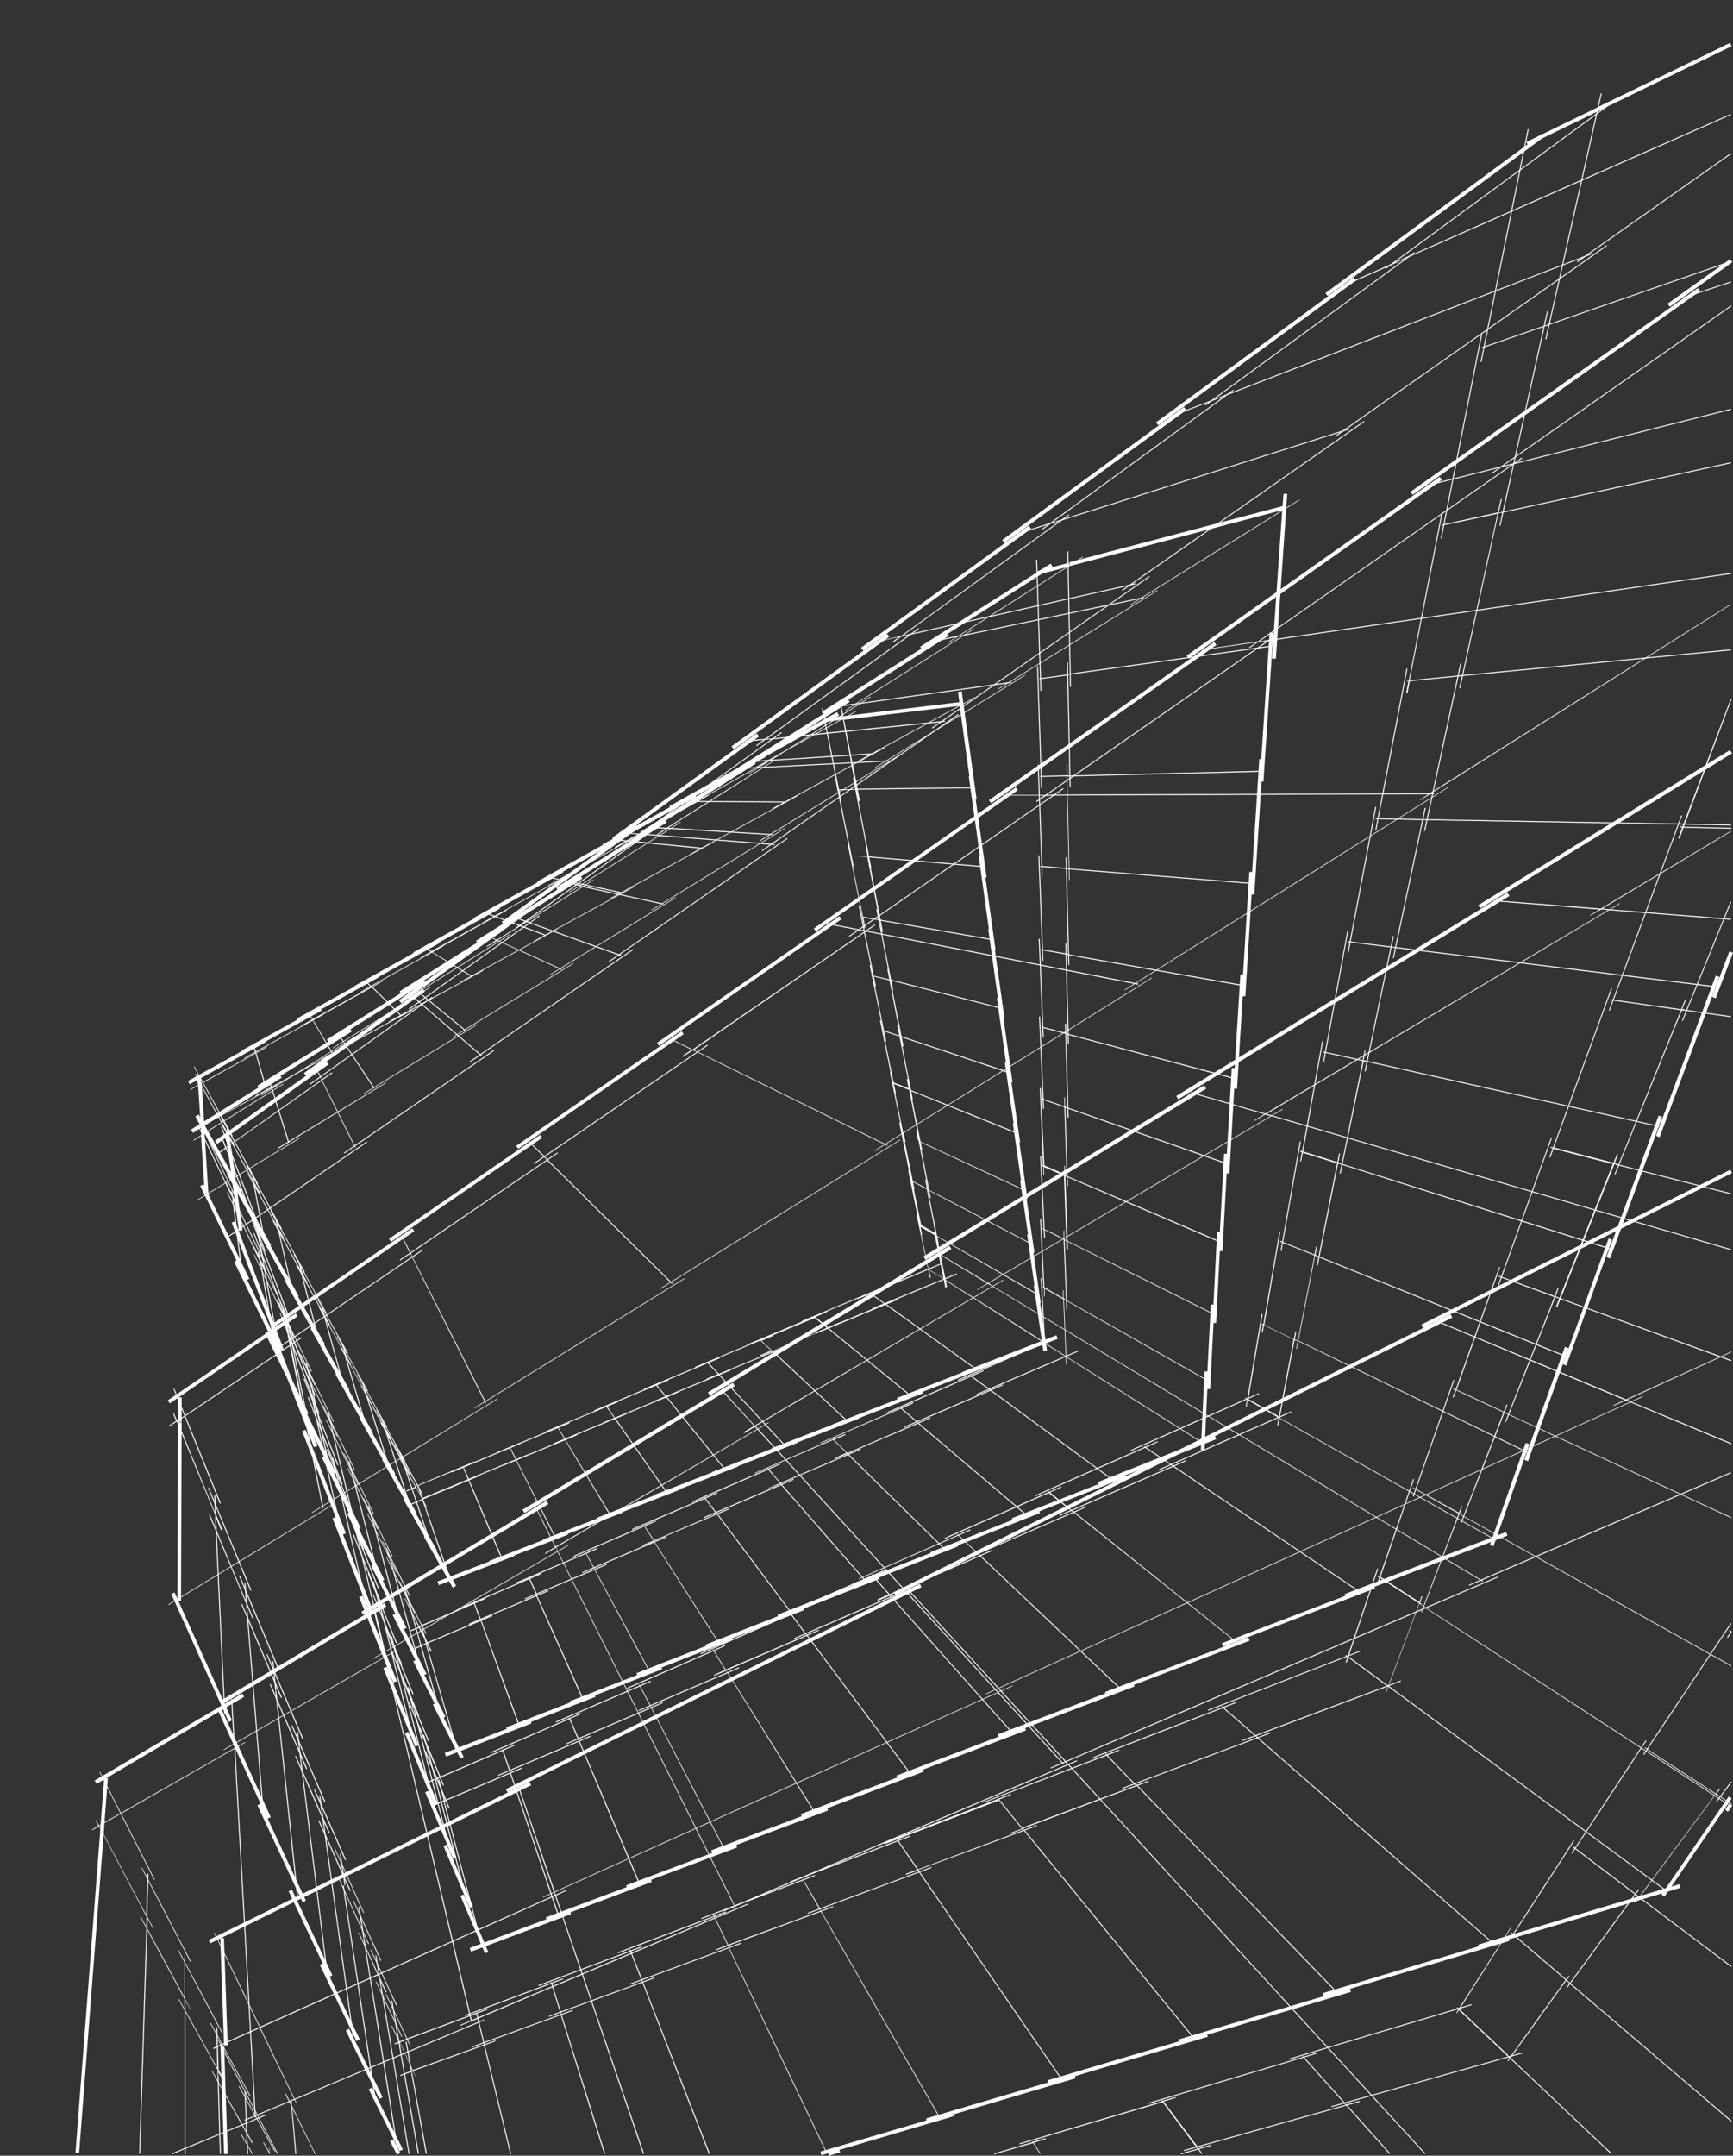 <?xml version="1.0" encoding="UTF-8"?>
<svg xmlns="http://www.w3.org/2000/svg" id="Calque_1" version="1.1" viewBox="0 0 521.7 648.7">
  <rect x="0" y="0" width="521.7" height="648.7" fill="#333333" stroke="none"/>
  <defs>
    <style>
      .st0 {
        fill: #e49935;
        fill-opacity: 0;
      }

      .st1 {
        fill: #fff;
      }
    </style>
  </defs>
  <g id="architecte-maitre-oeuvre-brest">
    <g id="Groupe_43">
      <path id="Tracé_219" class="st1" d="M384.8,428.9h-.3c0,0,4.9-25.8,4.9-25.8l-8.9-4.3-.4,2.2h-.3s.4-2.3.4-2.3l-.5-.2v-.2c.1,0,.6.2.6.2l4.8-27.6h.3s-4.8,27.8-4.8,27.8l8.9,4.3.4-2.2h.3c0,0-.4,2.3-.4,2.3l.5.2v.2c-.1,0-.6-.2-.6-.2l-4.9,25.7ZM384.5,426.4l-8.9-5.1-.3,2h-.3s.4-2.2.4-2.2l-.5-.3v-.2c.1,0,.6.2.6.2l4.3-25.4h.3s-4.3,25.6-4.3,25.6l9,5.1v.2ZM396.7,380.8h-.3c0,0,6.1-30.7,6.1-30.7l-10.3-3.2-.5,2.6h-.3s.5-2.7.5-2.7l-.5-.2v-.3c0,0,.6.1.6.1l6-33.1h.3s-6,33.2-6,33.2l10.3,3.2.5-2.6h.3c0,0-.5,2.7-.5,2.7l.5.2v.3c0,0-.6-.1-.6-.1l-6.1,30.7ZM385.8,376.4h-.3s5.8-32.9,5.8-32.9h.3s-5.8,32.9-5.8,32.9ZM403.6,353.1h-.3c0,0,6.9-33.8,6.9-33.8l-11.9-2.6v-.3c0,0,11.9,2.6,11.9,2.6l.6-2.8h.3c0,0-.6,2.9-.6,2.9h.5c0,.1,0,.4,0,.4h-.5c0-.1-6.9,33.6-6.9,33.6ZM411.1,322.4h-.3c0,0,8.5-40.7,8.5-40.7h.3c0,0-8.5,40.7-8.5,40.7ZM406,286.6h-.3c0,0,8.3-43.8,8.3-43.8h.3c0,0-8.3,43.8-8.3,43.8ZM428.9,246.8l-14.8-.3v-.3s14.8.3,14.8.3v.3ZM423.6,208.6h-.3c0,0,.7-3.6.7-3.6h-.5s0-.2,0-.2h.6c0,0,9.9-50.7,9.9-50.7h.3c0,0-9.9,50.6-9.9,50.6l15.3-1.5v.3s-15.3,1.5-15.3,1.5l-.7,3.6ZM439.6,207.1h-.3c0,0,11.5-52.5,11.5-52.5l-16.8,3.6v-.3c0,0,16.9-3.7,16.9-3.7l.9-4h.3c0,0-.9,4-.9,4h.5c0-.1,0,.2,0,.2h-.6c0,.1-11.5,52.7-11.5,52.7ZM313.8,159.4l-.2-.2,57.6-41.9.2.2-57.6,41.9ZM352.6,125.4v-.3c0,0,14.5-5.6,14.5-5.6v.3c0,0-14.5,5.6-14.5,5.6ZM446.1,104.8v-.3c0,0,19.6-6.8,19.6-6.8v.3c0,0-19.6,6.8-19.6,6.8ZM465.5,102.1h-.3c0,0,16.7-74,16.7-74h.3c0,0-16.7,74-16.7,74ZM403.6,86.5v-.3c-.1,0,17.8-7.9,17.8-7.9v.3c.1,0-17.8,7.9-17.8,7.9Z"></path>
      <rect id="Rectangle_232" class="st1" x="458.6" y="37.5" width="24.4" height="1.1" transform="translate(30.6 209.3) rotate(-25.9)"></rect>
      <path id="Tracé_220" class="st1" d="M419.6,288.3h-.3c0,0,9.6-45.2,9.6-45.2h.3c0,0-9.6,45.2-9.6,45.2ZM419.4,285.2l-13.7-1.7v-.3s13.7,1.7,13.7,1.7v.3ZM434,162h-.3c0,0,12.2-61.5,12.2-61.5h.3c0,0-12.2,61.5-12.2,61.5ZM306,160.9v-.3c0,0,11.6-3.7,11.6-3.7v.3c0,0-11.6,3.7-11.6,3.7ZM451.7,158.2h-.3c0,0,14.3-64.5,14.3-64.5h.3c0,0-14.3,64.5-14.3,64.5ZM417.2,80.9l-.2-.2,69.1-50.6.2.2-69.1,50.6Z"></path>
      <path id="Tracé_347" class="st1" d="M301.7,162.5l54.7-40,.7.9-54.7,40-.7-.9Z"></path>
      <path id="Tracé_221" class="st1" d="M390.5,405.9h-.3c0,0,5.5-28.1,5.5-28.1l-10.3-4.1v-.3c0,0,10.3,4.1,10.3,4.1l.5-2.4h.3c0,0-.5,2.5-.5,2.5l.5.2v.3c0,0-.6-.2-.6-.2l-5.5,28ZM398.6,319.6h-.3s7.3-39.6,7.3-39.6h.3s-7.3,39.6-7.3,39.6ZM446,108.9h-.3c0,0,14.2-70,14.2-70h.3c0,0-14.2,70-14.2,70Z"></path>
      <path id="Tracé_348" class="st1" d="M399,88.2l65-47.8.7.9-65,47.8-.7-.9Z"></path>
      <path id="Tracé_222" class="st1" d="M124.2,509.9l-8.1-19.7h.3c0,0,8.1,19.6,8.1,19.6h-.3ZM113.8,478.1l-9-22.6h.3c0,0,9,22.5,9,22.5h-.3Z"></path>
      <path id="Tracé_349" class="st1" d="M91.5,322.9l35.7-25.4.7.9-35.7,25.4-.7-.9Z"></path>
      <rect id="Rectangle_236" class="st1" x="166.4" y="511.7" width="31" height=".3" transform="translate(-187.9 113.9) rotate(-23.3)"></rect>
      <path id="Tracé_223" class="st1" d="M120.8,301.9l-.7-.9,38-27.2.7.9-38,27.2ZM259.9,195.8l-.7-.9,50.5-36.7.7.9-50.5,36.7Z"></path>
      <path id="Tracé_224" class="st1" d="M147.7,527.6v-.3c-.1,0,27.2-11.8,27.2-11.8v.3c.1,0-27.2,11.8-27.2,11.8ZM170.6,524.9v-.3c-.1,0,28.9-12.4,28.9-12.4v.3c.1,0-28.9,12.4-28.9,12.4ZM340.3,436.7v-.3c-.1,0,38.7-17.2,38.7-17.2v.3c.1,0-38.7,17.2-38.7,17.2ZM263.5,193.4v-.3c0,0,7.7-1.7,7.7-1.7l50.5-36.6.2.2-50,36.2.8-.2v.3c0,0-1.4.3-1.4.3l-2.4,1.7-.2-.2,1.9-1.4-7.2,1.6Z"></path>
      <path id="Tracé_350" class="st1" d="M151,277.4l40.6-29.2.7.9-40.6,29.2-.7-.9Z"></path>
      <path id="Tracé_225" class="st1" d="M319,456.2v-.3c-.1,0,38-16.5,38-16.5v.3c.1,0-38,16.5-38,16.5ZM352.8,441.1l-8.5-5.7.2-.2,8.5,5.7-.2.2ZM363,122l-.2-.2,62.9-45.9.2.2-62.9,45.9Z"></path>
      <path id="Tracé_351" class="st1" d="M184.3,252.1l43.5-31.4.7.9-43.5,31.4-.7-.9Z"></path>
      <path id="Tracé_226" class="st1" d="M190.1,253.1l-.2-.2,2.5-1.8-4.2-.3v-.3s4.5.4,4.5.4l42.5-30.6.2.2-42.3,30.4h.5s0,.3,0,.3h-.9c0,0-2.7,1.9-2.7,1.9ZM224.3,223.2v-.3s7.2-.7,7.2-.7v.3s-7.2.7-7.2.7Z"></path>
      <path id="Tracé_352" class="st1" d="M64.7,343.3l33.5-23.9.7.9-33.5,23.9-.7-.9Z"></path>
      <path id="Tracé_227" class="st1" d="M135.1,544.3l-1-2.4-3.8,1.6v-.3c-.1,0,3.7-1.6,3.7-1.6l-2.6-6.2-2.8,1.2v-.3c-.1,0,2.7-1.2,2.7-1.2l-3.5-8.3h.3c0-.1,3.5,8.2,3.5,8.2l.7-.3-6.2-14.8h.3c0-.1,6.2,14.7,6.2,14.7l22.3-9.6v.3c.1,0-22.2,9.6-22.2,9.6l1,2.4h-.3c0,.1-1-2.3-1-2.3l-.7.3,2.6,6.2,22.8-9.6v.3c.1,0-22.7,9.6-22.7,9.6l1,2.4h-.3ZM150,534.4v-.3c-.1,0,27.8-11.8,27.8-11.8v.3c.1,0-27.8,11.8-27.8,11.8ZM128.9,524.1l-7.7-18.5h.3c0-.1,7.7,18.4,7.7,18.4h-.3ZM192.3,514.9v-.3c-.1,0,30.2-12.9,30.2-12.9v.3c.1,0-30.2,12.9-30.2,12.9ZM188.8,508.2v-.3c-.1,0,29.5-12.9,29.5-12.9v.3c.1,0-29.5,12.9-29.5,12.9ZM210.9,497.8v-.3c-.1,0,30.8-13.5,30.8-13.5v.3c.1,0-30.8,13.5-30.8,13.5ZM119.2,494.5l-8.5-21.1h.3c0,0,8.5,21,8.5,21h-.3ZM239,493.3v-.3c-.1,0,32.9-14.2,32.9-14.2v.3c.1,0-32.9,14.2-32.9,14.2ZM234.2,486.8v-.3c-.1,0,32.1-14.1,32.1-14.1v.3c.1,0-32.1,14.1-32.1,14.1ZM258.6,475.3v-.3c-.1,0,29.7-13.1,29.7-13.1h-.2c0-.1.2-.3.2-.3l.2.2,3.6-1.6v.3c.1,0-3.4,1.5-3.4,1.5l5.7,5.4,32.5-14.1v.3c.1,0-32.3,14-32.3,14h.2c0,.1-.2.3-.2.3l-.2-.2-3.6,1.6v-.3c-.1,0,3.4-1.5,3.4-1.5l-5.7-5.4-29.9,13.1ZM284.4,463.1v-.3c-.1,0,31.2-13.8,31.2-13.8h-.2c0-.1.2-.3.2-.3l.3.2,3.6-1.6v.3c.1,0-3.4,1.5-3.4,1.5l6.9,5.6-.2.2-7.1-5.6-31.5,13.9ZM107.9,460.3l-9.6-24.2h.3c0,0,9.6,24.1,9.6,24.1h-.3ZM311.6,450.3v-.3c-.1,0,36.9-16.3,36.9-16.3v.3c.1,0-36.9,16.3-36.9,16.3ZM101.6,441l-10.2-26.1h.3c0,0,10.2,26,10.2,26h-.3ZM94.7,420.1l-10.9-28.2h.3c0,0,10.9,28.1,10.9,28.1h-.3ZM87.2,397.4l-11.6-30.6h.3c0,0,11.6,30.5,11.6,30.5h-.3ZM79,372.4l-12.5-33.3h.3c0,0,12.5,33.2,12.5,33.2h-.3ZM93.4,326.4l-.2-.2,36.8-26.2.2.2-36.8,26.2ZM429,250.1h-.3c0,0,10.9-50.5,10.9-50.5h.3c0,0-10.9,50.5-10.9,50.5ZM414.3,249.9h-.3c0,0,9.4-48.7,9.4-48.7h.3c0,0-9.4,48.7-9.4,48.7Z"></path>
      <path id="Tracé_228" class="st1" d="M220.9,225.5l-.7-.9,46.8-33.9.7.9-46.8,33.9ZM348.7,128l-.7-.9,59.5-43.6.7.9-59.5,43.6Z"></path>
      <path id="Tracé_229" class="st1" d="M130.7,530.9l-7.7-18.6h.3c0-.1,7.7,18.5,7.7,18.5h-.3ZM174.1,523.7l-2.9-6.8h.3c0-.1,2.9,6.7,2.9,6.7h-.3ZM125.9,516.5l-1.8-4.3.5,2.1h-.3c0,0-1-3.9-1-3.9l-5.6-13.7h.3c0,0,4.9,11.8,4.9,11.8l-.2-.8h.3c0,0,.7,2.6.7,2.6l2.5,6.1h-.3ZM195.8,513.6l-3.5-6.7h.2c0-.1,3.5,6.6,3.5,6.6h-.2ZM95.9,425.5l-11-28.6h.3c0,0,11,28.5,11,28.5h-.3ZM155.4,279.4l-.2-.2,42.2-30.2.2.2-42.2,30.2ZM227.8,224.5l-.2-.2,48.9-35.3.2.2-48.9,35.3ZM439.6,203.5v-.3s81.5-7.8,81.5-7.8v.3s-81.5,7.8-81.5,7.8Z"></path>
      <path id="Tracé_230" class="st1" d="M118.4,506.3l-10.3-25.7,1.1-.4,10.3,25.7-1.1.4ZM405.2,480.8l-.4-1.1,48.6-18.7.4,1.1-48.6,18.7Z"></path>
      <path id="Tracé_231" class="st1" d="M133.7,542.3l-1.8-6.9h.3c0,0,1.8,6.8,1.8,6.8h-.3ZM153.4,533.2l-2.3-6.8h.3c0,0,2.3,6.7,2.3,6.7h-.3ZM129.2,528.9l-1.8-6.8h.3c0,0,1.8,6.7,1.8,6.7h-.3ZM215,504.3v-.3c-.1,0,3.3-1.5,3.3-1.5l-3.8-6.1h.2c0-.1,3.8,6,3.8,6l28-12v.3c.1,0-27.8,12-27.8,12v.2c.1,0-.1.1-.1.1v-.2c-.1,0-3.6,1.5-3.6,1.5ZM120.8,501.1l-8.6-21.2h.3c0,0,8.6,21.1,8.6,21.1h-.3ZM115.3,484.4l-9.1-22.7h.3c0,0,9.1,22.6,9.1,22.6h-.3ZM264.2,481.6v-.3c-.1,0,3.3-1.5,3.3-1.5l-5.2-5.9.2-.2,5.3,6,30.9-13.3v.3c.1,0-30.7,13.3-30.7,13.3v.2c.1,0,0,.2,0,.2l-.2-.2-3.5,1.5ZM109.4,466.4l-9.7-24.5h.3c0,0,9.7,24.4,9.7,24.4h-.3ZM102.9,446.8l-10.3-26.4h.3c0,0,10.3,26.3,10.3,26.3h-.3ZM348.8,442.5v-.3c-.1,0,39.9-17.5,39.9-17.5v.3c.1,0-39.9,17.5-39.9,17.5ZM94.3,423l-1.2-5.4h.3c0,0,1.2,5.4,1.2,5.4h-.3ZM88.2,402.3l-1.8-4.8.4,2h-.3c0,0-.7-3.6-.7-3.6l-9.5-24.8h.3c0,0,9,23.5,9,23.5h.2s.3,1.3.3,1.3l2.4,6.3h-.3ZM79.8,376.8l-1.8-4.7.3,1.8h-.3s-.6-3.2-.6-3.2l-9.4-25-2.5,1.7-.2-.2,2.5-1.8-1-2.7h.3c0,0,1,2.5,1,2.5l31.8-22.5.2.2-31.9,22.5,9.1,24.1h.2s.2,1,.2,1l2.3,6.1h-.3ZM123.2,303.8l-.2-.2,39.3-28.1.2.2-39.3,28.1ZM158.8,277.6l-3.9-1.4v-.3c0,0,4,1.4,4,1.4v.3Z"></path>
      <rect id="Rectangle_240" class="st1" x="68.1" y="342" width="1.1" height="3.6" transform="translate(-45.3 12.2) rotate(-7.7)"></rect>
      <path id="Tracé_232" class="st1" d="M119.3,498.9l-1.6-6.5h.3c0,0,1.6,6.5,1.6,6.5h-.3ZM242.6,492l-4.8-6.5.2-.2,4.8,6.5-.2.2ZM113.8,482.1l-1.6-6.3h.3c0,0,1.6,6.3,1.6,6.3h-.3ZM107.8,464l-1.5-6.1h.3c0,0,1.5,6,1.5,6h-.3ZM101.3,444.4l-1.3-5.8h.3c0,0,1.3,5.7,1.3,5.7h-.3ZM96.6,324.6l-1.5-3h.2c0-.1,1.5,2.8,1.5,2.8h-.2ZM126.5,302l-2.6-2.3.2-.2,2.6,2.3-.2.2Z"></path>
      <path id="Tracé_233" class="st1" d="M133.5,555.5l7.9,18.6,1-.4-7.9-18.6-1,.4ZM115.4,502l9.6,23.6,1-.4-9.6-23.6-1,.4ZM458.9,439.3l1.1.4,12.2-34-1.1-.4-12.2,34ZM515.4,300l1.1.4,5.2-13.7-1.1-.4-5.2,13.7Z"></path>
      <path id="Tracé_234" class="st1" d="M459.6,437.1l-69.4-33.8v-.2c.1,0,69.6,33.8,69.6,33.8v.2ZM521.1,248.4l-92.2-1.6v-.3s92.2,1.6,92.2,1.6v.3Z"></path>
      <rect id="Rectangle_241" class="st1" x="331.6" y="500.5" width="46.2" height="1.1" transform="translate(-155.7 159.9) rotate(-20.9)"></rect>
      <path id="Tracé_235" class="st1" d="M102.1,459.1l-7.8-36.1h.3c0,0,7.8,36.1,7.8,36.1h-.3ZM186.9,287.7l-28.1-10.1v-.3c0,0,28.2,10.1,28.2,10.1v.3Z"></path>
      <rect id="Rectangle_242" class="st1" x="97.2" y="429.2" width="1.1" height="33.4" transform="translate(-155.5 66.1) rotate(-21.3)"></rect>
      <rect id="Rectangle_243" class="st1" x="89.9" y="399.2" width=".3" height="33.9" transform="translate(-80.2 25.9) rotate(-11.4)"></rect>
      <path id="Tracé_236" class="st1" d="M141.8,587.3l-.4-1.1,30.1-11.3.4,1.1-30.1,11.3ZM111.2,485.1l-11.1-28.2,1.1-.4,11.1,28.2-1.1.4Z"></path>
      <path id="Tracé_237" class="st1" d="M449.1,462.9l-64.7-36.5v-.2c.1,0,64.8,36.5,64.8,36.5v.2ZM69,372.1l-.2-.2,41.6-28.4.2.2-41.6,28.4ZM229.5,256.1l-.2-.2,59.1-41,.2.2-59.1,41Z"></path>
      <rect id="Rectangle_244" class="st1" x="366.2" y="485.9" width="49" height="1.1" transform="translate(-148.2 172.1) rotate(-21)"></rect>
      <path id="Tracé_353" class="st1" d="M352.8,441.1l.2-.2,56.4,38-.2.2-56.4-38Z"></path>
      <path id="Tracé_238" class="st1" d="M449.6,465.3l-1.1-.4,10.8-30.7,1.1.4-10.8,30.7ZM484.7,378.7l-1.1-.4,15.7-42.6,1.1.4-15.7,42.6Z"></path>
      <path id="Tracé_239" class="st1" d="M451.8,154.4v-.3c0,0,69.3-15,69.3-15v.3c0,0-69.3,15-69.3,15ZM465.7,98v-.3c0,0,55.4-19.2,55.4-19.2v.3c0,0-55.4,19.2-55.4,19.2Z"></path>
      <path id="Tracé_240" class="st1" d="M214.5,557.9l-.4-1.1,34.8-13.1.4,1.1-34.8,13.1ZM270.3,535.4l-.4-1.1,38.6-14.7.4,1.1-38.6,14.7ZM94.5,435.5l-13.3-34.5,1.1-.4,13.3,34.5-1.1.4Z"></path>
      <path id="Tracé_241" class="st1" d="M471.3,408.3l-74.9-30.2v-.3c0,0,75,30.2,75,30.2v.3ZM484.5,375.9l-81.2-25.6v-.3c0,0,81.3,25.6,81.3,25.6v.3ZM499.4,339.1l-88.5-19.7v-.3c0,0,88.5,19.7,88.5,19.7v.3ZM141.6,319.6l-.2-.2,49.1-33.8.2.2-49.1,33.8ZM516.5,297.1l-97-11.9v-.3s97.1,11.9,97.1,11.9v.3ZM183.4,289.5l-.2-.2,53.7-37.1.2.2-53.7,37.1Z"></path>
      <path id="Tracé_242" class="st1" d="M146,587.8l-7.4-17.3,1-.4,7.4,17.3-1,.4ZM164.7,578.1l-.4-1.1,31.5-11.8.4,1.1-31.5,11.8ZM241.5,547l-.4-1.1,36.6-13.9.4,1.1-36.6,13.9Z"></path>
      <path id="Tracé_354" class="st1" d="M337.7,177.6l72.9-50.9.2.2-72.9,50.9-.2-.2Z"></path>
      <rect id="Rectangle_247" class="st1" x="479.6" y="22.6" width="43.8" height="1.1" transform="translate(40.1 221.2) rotate(-25.9)"></rect>
      <path id="Tracé_243" class="st1" d="M272.8,191.3v-.3c0,0,69.1-15.5,69.1-15.5v.3c0,0-69.1,15.5-69.1,15.5ZM421.5,78.5v-.3c-.1,0,99.5-43.9,99.5-43.9v.3c.1,0-99.5,43.9-99.5,43.9Z"></path>
      <rect id="Rectangle_248" class="st1" x="457.8" y="391.3" width="40.3" height="1.1" transform="translate(-53.8 706.9) rotate(-70)"></rect>
      <path id="Tracé_244" class="st1" d="M245.1,545.4l-26.4-42.4h.2c0-.1,26.4,42.2,26.4,42.2h-.2ZM129.9,541l-10.6-42.2h.3c0,0,10.6,42.1,10.6,42.1h-.3ZM474.9,78.9l-.2-.2,46.3-32.6.2.2-46.3,32.6Z"></path>
      <rect id="Rectangle_249" class="st1" x="126.4" y="520.4" width="1.1" height="23.5" transform="translate(-193.3 88.6) rotate(-22.4)"></rect>
      <rect id="Rectangle_250" class="st1" x="118.8" y="481.5" width=".3" height="42.5" transform="translate(-116.2 42.8) rotate(-13.8)"></rect>
      <path id="Tracé_245" class="st1" d="M136.4,559.3l-8.4-20,1-.4,8.4,20-1,.4ZM300.8,523l-.4-1.1,40.7-15.5.4,1.1-40.7,15.5ZM499.6,342.2l-1.1-.4,18-48.2,1.1.4-18,48.2Z"></path>
      <path id="Tracé_246" class="st1" d="M103.7,347.1l-.2-.2,45.1-30.9.2.2-45.1,30.9Z"></path>
      <rect id="Rectangle_251" class="st1" x="187.6" y="561" width="35.3" height="1.1" transform="translate(-184.5 108.2) rotate(-20.6)"></rect>
      <path id="Tracé_247" class="st1" d="M145,317.9l-18.5-15.9.2-.2,18.5,15.9-.2.2ZM280.7,219.2l-.2-.2,65.4-45.6.2.2-65.4,45.6ZM402.1,131.4l-.2-.2,81.7-57.4.2.2-81.7,57.4Z"></path>
      <rect id="Rectangle_252" class="st1" x="77.2" y="366.3" width="1.1" height="41.2" transform="translate(-132.5 52.9) rotate(-20.8)"></rect>
      <path id="Tracé_248" class="st1" d="M217.9,556.4l-22.1-42.8h.2c0-.1,22.1,42.7,22.1,42.7h-.2ZM110.1,482.7l-8.8-38.3h.3c0,0,8.8,38.3,8.8,38.3h-.3Z"></path>
      <rect id="Rectangle_253" class="st1" x="70" y="345.5" width="1.1" height="25" transform="translate(-47.1 12.6) rotate(-7.7)"></rect>
      <path id="Tracé_249" class="st1" d="M145,585.9l-11.4-43.5h.3c0,0,11.4,43.5,11.4,43.5h-.3ZM168,576.6l-14.6-43.4h.3c0,0,14.6,43.3,14.6,43.3h-.3ZM140.4,572.1l-11.2-43.3h.3c0,0,11.2,43.2,11.2,43.2h-.3ZM192.3,566.8l-18.2-43.1h.3c0-.1,18.2,43,18.2,43h-.3ZM135.4,557.2l-10.9-42.8h.3c0,0,10.9,42.8,10.9,42.8h-.3ZM273.9,533.8l-31.2-41.8.2-.2,31.2,41.8-.2.2ZM304.5,521.4l-36.6-41.1.2-.2,36.6,41.1-.2.2ZM337.1,508.2l-42.5-40.3.2-.2,42.5,40.3-.2.2ZM117.3,504l-9.5-40h.3c0,0,9.5,39.9,9.5,39.9h-.3ZM372,494.1l-49.1-39.2.2-.2,49.1,39.3-.2.2ZM320.9,410.6l-.8-19.6-5.6-3.2v2.3c.1,0-.2,0-.2,0v-2.4c-.1,0-.5-.2-.5-.2v-.2c.1,0,.3,0,.3,0l-1-20.5h.3s1,20.6,1,20.6l5.6,3.2v-2.3c0,0,.2,0,.2,0v2.4c.1,0,.4.2.4.2v.2c-.1,0-.3,0-.3,0l.8,19.5h-.3ZM320.5,408.1l-5.8-3.7v2.1c.1,0-.2,0-.2,0v-2.3c-.1,0-.5-.2-.5-.2v-.2c.1,0,.3.1.3.1l-1-19.3h.3s1,19.5,1,19.5l6,3.8v.2ZM83.3,403.5l-5.2-29.6h.3s5.2,29.5,5.2,29.5h-.3ZM321.1,375.9l-.8-22.1-6-2.6v2.5c.1,0-.2,0-.2,0v-2.7c-.1,0-.4-.1-.4-.1v-.3c.1,0,.3,0,.3,0l-1-23.2h.3s1.1,23.3,1.1,23.3l6,2.6v-2.5c0,0,.2,0,.2,0v2.7c0,0,.4.1.4.1v.3c-.1,0-.3,0-.3,0l.8,22h-.3ZM314.3,372.5l-1.2-24.6h.3s1.2,24.6,1.2,24.6h-.3ZM321.2,356.8l-.8-23.6-6.9-2.4v-.3c0,0,6.9,2.4,6.9,2.4v-2.7c0,0,.2,0,.2,0v2.8c0,0,.4.1.4.1v.3c0,0-.3,0-.3,0l.8,23.5h-.3ZM106.9,345.4l-10.3-20.7h.2c0-.1,10.3,20.6,10.3,20.6h-.2ZM321.4,336.3l-.8-28.3h.3s.8,28.3.8,28.3h-.3ZM313.9,312.2l-1.2-29.7h.3s1.2,29.6,1.2,29.6h-.3ZM321.3,287.3l-7.9-1.4v-.3s8,1.4,8,1.4v.3ZM321.8,264.8l-.7-31.2-8,.2v-.3s8-.2,8-.2v-3.4c0,0,.2,0,.2,0v3.4c0,0,.3,0,.3,0v.3s-.3,0-.3,0l.7,31.2h-.3ZM313.6,264.1v-3.2c-.1,0-.4,0-.4,0v-.3s.3,0,.3,0l-1.1-30.5h.3s1.1,30.5,1.1,30.5l7.7.6v.3s-7.7-.6-7.7-.6v3.2c.1,0-.2,0-.2,0ZM233.2,254.3l-39.5-3.1v-.3s39.5,3.1,39.5,3.1v.3ZM225.3,233.1v-.2c-.1,0,18.2-11.5,18.2-11.5l-11.9,1.2v-.3s12.4-1.3,12.4-1.3l18.1-11.4v.2c.1,0-17.5,11.1-17.5,11.1l39.9-4v.3s-40.5,4.1-40.5,4.1l-18.8,11.8ZM251.6,212.8v-.3s6.7-.9,6.7-.9v.3s-6.7.9-6.7.9ZM322.1,206.7l-.8-40.8h.3l.8,40.8h-.3ZM312.9,204.4v-.3s8.9-1.2,8.9-1.2v.3s-8.9,1.2-8.9,1.2ZM281.3,193.1v-.3c0,0,7.9-1.7,7.9-1.7v.3c0,0-7.9,1.7-7.9,1.7ZM317.8,157.2v-.3c0,0,88.5-28,88.5-28v.3c0,0-88.5,28-88.5,28ZM367.1,119.8v-.3c-.1,0,112.1-43.3,112.1-43.3v.3c0,0-112.1,43.3-112.1,43.3Z"></path>
      <rect id="Rectangle_254" class="st1" x="312.5" y="170.4" width="9.7" height="1.1" transform="translate(-33.1 86.3) rotate(-14.7)"></rect>
      <path id="Tracé_250" class="st1" d="M321.5,314.2l-.8-30.3h.3s.8,30.3.8,30.3h-.3ZM321.1,311.2l-7.6-2v-.3c0,0,7.7,2,7.7,2v.3ZM313.4,237.1l-1.2-36.6h.3s1.2,36.6,1.2,36.6h-.3ZM322,236.9l-.8-37.6h.3s.8,37.6.8,37.6h-.3ZM223.4,231.4v-.3s5.6-.3,5.6-.3v.3s-5.6.3-5.6.3ZM285.4,193.5v-.2c-.1,0,40.6-25.8,40.6-25.8v.2c.1,0-40.6,25.8-40.6,25.8Z"></path>
      <path id="Tracé_355" class="st1" d="M219.4,232.8l35.8-22.6.6,1-35.8,22.6-.6-1Z"></path>
      <path id="Tracé_251" class="st1" d="M321,393.8l-.8-20.8-6.4-3.2v-.2c.1,0,6.4,3.1,6.4,3.1v-2.4c0,0,.2,0,.2,0v2.6c0,0,.4.2.4.2v.2c-.1,0-.3,0-.3,0l.8,20.7h-.3ZM314,333.7l-1.2-27.8h.3s1.2,27.8,1.2,27.8h-.3ZM313.2,207.9l-1.3-39.5h.3s1.3,39.5,1.3,39.5h-.3Z"></path>
      <path id="Tracé_356" class="st1" d="M277,194.6l39.3-25,.6,1-39.3,25-.6-1Z"></path>
      <path id="Tracé_252" class="st1" d="M118,468.4l-8.7-17.6h.2c0-.1,8.7,17.5,8.7,17.5h-.2ZM106.6,442.2l-9.5-19.4h.2c0-.1,9.5,19.3,9.5,19.3h-.2Z"></path>
      <path id="Tracé_357" class="st1" d="M77.5,326.7l27.8-17.3.6,1-27.8,17.3-.6-1Z"></path>
      <rect id="Rectangle_258" class="st1" x="154.6" y="470.8" width="26.4" height=".3" transform="translate(-171.5 103.8) rotate(-23.1)"></rect>
      <path id="Tracé_253" class="st1" d="M99,313.8l-.6-1,28.9-18.1.6,1-28.9,18.1ZM193.3,251.4l-.6-1,34.2-21.6.6,1-34.2,21.6Z"></path>
      <path id="Tracé_254" class="st1" d="M139.3,483.8v-.3c-.1,0,23.5-10.1,23.5-10.1v.3c.1,0-23.5,10.1-23.5,10.1ZM158,481.3v-.3c-.1,0,24.6-10.4,24.6-10.4v.3c.1,0-24.6,10.4-24.6,10.4ZM288.3,415.5v-.3c-.1,0,29.9-13,29.9-13v.3c.1,0-29.9,13-29.9,13ZM197.7,251.3v-.2c-.1,0,2.6-1.7,2.6-1.7l-3.6-.2v-.3s4,.2,4,.2l32.1-20.2v.2c.1,0-31.6,20-31.6,20h.2s0,.3,0,.3h-.5s-3.1,1.9-3.1,1.9Z"></path>
      <path id="Tracé_358" class="st1" d="M120.3,298.3l30.1-18.9.6,1-30.1,18.9-.6-1Z"></path>
      <path id="Tracé_255" class="st1" d="M272.3,429.6v-.3c-.1,0,29.6-12.7,29.6-12.7v.3c.1,0-29.6,12.7-29.6,12.7ZM297.9,418.3l-5.8-4.2.2-.2,5.8,4.2-.2.2ZM254.5,213.9v-.2c-.1,0,38.6-24.5,38.6-24.5v.2c.1,0-38.6,24.5-38.6,24.5Z"></path>
      <path id="Tracé_359" class="st1" d="M143.3,283.1l31.4-19.7.6,1-31.4,19.7-.6-1Z"></path>
      <path id="Tracé_256" class="st1" d="M146.5,285v-.2c-.1,0,2.8-1.9,2.8-1.9l-2.2-1v-.2c.1,0,2.5,1.1,2.5,1.1l29-18.1v.2c.1,0-28.7,18-28.7,18h.1c0,0-.1.3-.1.3h-.3c0-.1-3.1,1.8-3.1,1.8ZM175,266.7l-3.7-.8v-.3c0,0,3.7.8,3.7.8v.3Z"></path>
      <path id="Tracé_360" class="st1" d="M57.5,339.9l26.7-16.6.6,1-26.7,16.6-.6-1Z"></path>
      <path id="Tracé_257" class="st1" d="M129.7,497.1l-1.2-2.4-3.6,1.5v-.3c-.1,0,3.5-1.5,3.5-1.5l-2.3-4.5-2.7,1.1v-.3c-.1,0,2.6-1.1,2.6-1.1l-4.3-8.7h.2c0-.1,4.3,8.5,4.3,8.5l.6-.3-6.7-13.3h.2c0-.1,6.7,13.2,6.7,13.2l19.2-8.2v.3c.1,0-19,8.2-19,8.2l1.2,2.4h-.2c0,.1-1.2-2.3-1.2-2.3l-.6.3,2.3,4.5,19.5-8.2v.3c.1,0-19.4,8.2-19.4,8.2l1.2,2.4h-.3ZM141.2,488.9v-.3c-.1,0,23.9-10.1,23.9-10.1v.3c.1,0-23.9,10.1-23.9,10.1ZM123.3,480.5l-8.3-16.8h.2c0-.1,8.3,16.6,8.3,16.6h-.2ZM175.3,473.4v-.3c-.1,0,25.3-10.8,25.3-10.8v.3c.1,0-25.3,10.8-25.3,10.8ZM172.7,468.5v-.3c-.1,0,24.8-10.7,24.8-10.7v.3c.1,0-24.8,10.7-24.8,10.7ZM190.3,460.4v-.3c-.1,0,25.6-11,25.6-11v.3c.1,0-25.6,11-25.6,11ZM212,456.8v-.3c-.1,0,26.9-11.5,26.9-11.5v.3c.1,0-26.9,11.5-26.9,11.5ZM112.4,455.7l-9-18.4h.2c0-.1,9,18.3,9,18.3h-.2ZM208.5,452.1v-.3c-.1,0,26.3-11.4,26.3-11.4v.3c.1,0-26.3,11.4-26.3,11.4ZM227.3,443.5v-.3c-.1,0,23.3-10.1,23.3-10.1h0s.2-.2.2-.2h.1c0,.1,3.6-1.4,3.6-1.4v.3c.1,0-3.4,1.5-3.4,1.5l4,3.9,25-10.7v.3c.1,0-24.8,10.6-24.8,10.6h0s-.2.2-.2.2h-.1c0-.1-3.6,1.4-3.6,1.4v-.3c-.1,0,3.4-1.5,3.4-1.5l-4-3.9-23.5,10.1ZM246.9,434.5v-.3c-.1,0,24.1-10.5,24.1-10.5h0s.2-.2.2-.2h.1c0,.1,3.6-1.5,3.6-1.5v.3c.1,0-3.4,1.5-3.4,1.5l4.8,4.1-.2.2-4.9-4.2-24.3,10.5ZM100.3,427.9l-9.9-20.4h.2c0-.1,9.9,20.3,9.9,20.3h-.2ZM267.2,425.2v-.3c-.1,0,28.9-12.6,28.9-12.6v.3c.1,0-28.9,12.6-28.9,12.6ZM93.7,412.8l-10.4-21.5h.2c0-.1,10.4,21.4,10.4,21.4h-.2ZM86.7,396.7l-10.9-22.7h.2c0-.1,10.9,22.6,10.9,22.6h-.2ZM79.3,379.6l-11.5-24.1h.2c0-.1,11.5,23.9,11.5,23.9h-.2ZM71.3,361.3l-12.1-25.5h.2c0-.1,12.1,25.4,12.1,25.4h-.2ZM78.7,329.7v-.2c-.1,0,28.3-17.7,28.3-17.7v.2c.1,0-28.3,17.7-28.3,17.7ZM321.6,290.4l-.8-32.4h.3s.8,32.4.8,32.4h-.3ZM313.8,289.1l-1.2-31.7h.3s1.2,31.7,1.2,31.7h-.3Z"></path>
      <path id="Tracé_258" class="st1" d="M168,268.1l-.6-1,32.7-20.6.6,1-32.7,20.6ZM248,215.2l-.6-1,37.5-23.8.6,1-37.5,23.8Z"></path>
      <path id="Tracé_259" class="st1" d="M124.7,485.5l-8.4-16.8h.2c0-.1,8.4,16.7,8.4,16.7h-.2ZM161.4,479.9l-2.2-5h.3c0-.1,2.2,4.9,2.2,4.9h-.3ZM119.3,473.3l-1.3-2.7v.3c0,0-.2,0-.2,0l-.5-1.7-6.8-13.7h.2c0-.1,6.1,12.3,6.1,12.3l-.5-1.9h.3c0,0,.9,3.2.9,3.2l2,4h-.2ZM178.8,472.1l-2.6-4.9h.2c0-.1,2.6,4.8,2.6,4.8h-.2ZM87.5,400.6l-11.1-23h.2c0-.1,11.1,22.9,11.1,22.9h-.2ZM122.8,300.6v-.2c-.1,0,30.7-19.3,30.7-19.3v.2c.1,0-30.7,19.3-30.7,19.3ZM171.4,268.6v-.2c-.1,0,33.5-21.1,33.5-21.1v.2c.1,0-33.5,21.1-33.5,21.1ZM376.9,266l-55.4-4.4v-.3s55.4,4.4,55.4,4.4v.3Z"></path>
      <path id="Tracé_260" class="st1" d="M107.6,460.3l-10.7-21.7,1-.5,10.7,21.7-1,.5ZM330.9,447.1l-.4-1.1,35.2-14,.4,1.1-35.2,14Z"></path>
      <path id="Tracé_261" class="st1" d="M128.3,494.9l-1.5-5.2h.3c0,0,1.5,5.1,1.5,5.1h-.3ZM144.5,487.5l-1.9-5.1h.3c0,0,1.9,5,1.9,5h-.3ZM123.2,483.3l-1.4-5.1h.3c0,0,1.4,5,1.4,5h-.3ZM193.4,465.3v-.3c-.1,0,3.3-1.4,3.3-1.4l-2.9-4.5h.2c0-.1,2.9,4.4,2.9,4.4l22.5-9.6v.3c.1,0-22.4,9.5-22.4,9.5h0c0,0-.2.2-.2.2h0c0,0-3.5,1.4-3.5,1.4ZM113.7,460.4l-9.1-18.6h.2c0-.1,9.1,18.4,9.1,18.4h-.2ZM231.4,448.1v-.3c-.1,0,3.4-1.5,3.4-1.5l-3.8-4.3.2-.2,3.8,4.4,24.1-10.3v.3c.1,0-23.9,10.2-23.9,10.2h0s-.2.2-.2.2h-.1c0-.1-3.5,1.4-3.5,1.4ZM107.7,446.8l-9.6-19.5h.2c0-.1,9.6,19.4,9.6,19.4h-.2ZM101.4,432.3l-10-20.6h.2c0-.1,10,20.5,10,20.5h-.2ZM294,419.8v-.3c-.1,0,30.6-13.1,30.6-13.1v.3c.1,0-30.6,13.1-30.6,13.1ZM94.7,416.9l-10.5-21.7h.2c0-.1,10.5,21.6,10.5,21.6h-.2ZM85.8,397.8l-.8-3.9h.3c0,0,.8,3.8.8,3.8h-.3ZM79.9,383.1l-1.5-3.1v.3s-.2,0-.2,0l-.2-1.2-9.7-20.4h.2c0-.1,9.3,19.4,9.3,19.4l-.2-1.4h.3s.4,2.3.4,2.3l1.9,4h-.3ZM71.7,364.5l-1.5-3.2v.3s-.2,0-.2,0v-1.1c-.1,0-9.1-18.9-9.1-18.9l-2.7,1.7v-.2c-.1,0,2.6-1.7,2.6-1.7l-1.3-2.8h.2c0-.1,1.3,2.6,1.3,2.6l24.3-15.1v.2c.1,0-24.2,15.1-24.2,15.1l8.7,18.2-.2-1.2h.3s.3,2,.3,2l1.9,4h-.2ZM100.2,315.5v-.2c-.1,0,29.4-18.4,29.4-18.4v.2c.1,0-29.4,18.4-29.4,18.4ZM126.1,298.8l-2.1-1.7.2-.2,2.1,1.7-.2.2Z"></path>
      <rect id="Rectangle_262" class="st1" x="60.7" y="338.7" width="1.1" height="2.8" transform="translate(-22 4.7) rotate(-3.7)"></rect>
      <path id="Tracé_262" class="st1" d="M112.1,458l-1.3-4.8h.3c0,0,1.3,4.7,1.3,4.7h-.3ZM215.6,455.5l-3.6-4.7.2-.2,3.6,4.7-.2.2ZM106.1,444.3l-1.2-4.6h.3c0,0,1.2,4.5,1.2,4.5h-.3ZM99.8,429.7l-1.1-4.4h.3c0,0,1.1,4.3,1.1,4.3h-.3ZM93,414.3l-.9-4.2h.3c0,0,.9,4.1.9,4.1h-.3ZM81.8,327.9l-.8-2.4h.3c0,0,.8,2.4.8,2.4h-.3ZM103.4,313.7l-1.4-2.1.2-.2,1.4,2.1-.2.2Z"></path>
      <path id="Tracé_263" class="st1" d="M133.1,517.1l-8.7-17.2,1-.5,8.7,17.2-1,.5ZM114.7,475.9l-10.2-20.4,1-.5,10.2,20.4-1,.5ZM364.3,418h-1.1c0,0,1.3-25.4,1.3-25.4h1.1c0,0-1.3,25.4-1.3,25.4ZM372.4,327.6h-1.1c0,0,2.1-34.3,2.1-34.3h.8c0,0,1.9-30.9,1.9-30.9h1.1c0,0-2.3,37.4-2.3,37.4h-.8c0,0-1.7,27.8-1.7,27.8Z"></path>
      <path id="Tracé_264" class="st1" d="M363.4,415.5l-42.8-24.3v-.2c.1,0,42.9,24.3,42.9,24.3v.2ZM374.1,296.7l-52.8-9.3v-.3s52.9,9.3,52.9,9.3v.3Z"></path>
      <rect id="Rectangle_263" class="st1" x="279.2" y="460.4" width="35.1" height="1.1" transform="translate(-148.5 141.1) rotate(-21.5)"></rect>
      <path id="Tracé_265" class="st1" d="M90.8,422.8l-5-25h.3c0,0,5,24.9,5,24.9h-.3ZM140,310.2l-13.9-11.4.2-.2,13.9,11.4-.2.2Z"></path>
      <rect id="Rectangle_264" class="st1" x="86" y="399.3" width="1.1" height="27.5" transform="translate(-173.1 80.4) rotate(-26.1)"></rect>
      <rect id="Rectangle_265" class="st1" x="80.1" y="380.1" width=".3" height="23.4" transform="translate(-64 18.8) rotate(-9.6)"></rect>
      <path id="Tracé_266" class="st1" d="M134.3,528.6l-.4-1.1,25.7-10,.4,1.1-25.7,10ZM100.1,443.6l-11.4-23.1,1-.5,11.4,23.1-1,.5Z"></path>
      <path id="Tracé_267" class="st1" d="M361.7,434.1l-41.2-26v-.2c.1,0,41.3,26,41.3,26v.2ZM59.3,361.3v-.2c-.1,0,31-18.8,31-18.8v.2c.1,0-31,18.8-31,18.8ZM165.5,293.5v-.2c-.1,0,37.9-23.3,37.9-23.3v.2c.1,0-37.9,23.3-37.9,23.3Z"></path>
      <rect id="Rectangle_266" class="st1" x="303.7" y="449.9" width="36.4" height="1.1" transform="translate(-142.9 149.6) rotate(-21.5)"></rect>
      <path id="Tracé_361" class="st1" d="M297.9,418.3l.2-.2,36.8,27-.2.2-36.8-27Z"></path>
      <path id="Tracé_268" class="st1" d="M362.6,436.5h-1.1c0,0,1.1-23.8,1.1-23.8h1.1c0,0-1.1,23.8-1.1,23.8ZM368,376.5h-1.1c0,0,1.6-29.3,1.6-29.3h1.1c0,0-1.6,29.3-1.6,29.3Z"></path>
      <rect id="Rectangle_268" class="st1" x="321.5" y="198.6" width="62.1" height=".3" transform="translate(-23.9 50.2) rotate(-7.9)"></rect>
      <rect id="Rectangle_269" class="st1" x="359.2" y="212.5" width="44.9" height="1.1" transform="translate(143.4 579.5) rotate(-86.2)"></rect>
      <rect id="Rectangle_270" class="st1" x="321.6" y="232.5" width="58.3" height=".3" transform="translate(-5.7 8.8) rotate(-1.4)"></rect>
      <path id="Tracé_269" class="st1" d="M192,504.6l-.4-1.1,28.3-11.1.4,1.1-28.3,11.1ZM234.5,487l-.4-1.1,30.3-11.9.4,1.1-30.3,11.9ZM83.4,406.2l-12.9-26.5,1-.5,12.9,26.5-1,.5Z"></path>
      <path id="Tracé_270" class="st1" d="M365.2,395.5l-44.5-22.2v-.2c.1,0,44.6,22.2,44.6,22.2v.2ZM367.1,373.8l-46.3-19.8v-.3c.1,0,46.4,19.8,46.4,19.8v.3ZM369.2,350.3l-48.3-16.9v-.3c0,0,48.4,16.9,48.4,16.9v.3ZM109.4,329.3v-.2c-.1,0,34.2-20.9,34.2-20.9v.2c.1,0-34.2,20.9-34.2,20.9ZM371.6,324.7l-50.4-13.4v-.3c0,0,50.5,13.4,50.5,13.4v.3ZM136.6,312v-.2c-.1,0,36-22,36-22v.2c.1,0-36,22-36,22Z"></path>
      <path id="Tracé_271" class="st1" d="M138.6,529.2l-8.3-16.3,1-.5,8.3,16.3-1,.5ZM152.8,520.9l-.4-1.1,26.5-10.3.4,1.1-26.5,10.3ZM212.8,496l-.4-1.1,29.3-11.5.4,1.1-29.3,11.5Z"></path>
      <path id="Tracé_362" class="st1" d="M228.6,253l42.5-26.1v.2c.1,0-42.4,26.1-42.4,26.1v-.2Z"></path>
      <path id="Tracé_272" class="st1" d="M384,198.2h-1.1c0,0,3.1-44.7,3.1-44.7l-63.8,16.8-.3-1.1,64.2-16.9.3-3.7h1.1c0,0-.3,4.4-.3,4.4h0c0,.1,0,.1,0,.1l-3.1,45Z"></path>
      <path id="Tracé_273" class="st1" d="M232.4,251.3l-31.1-1.9v-.3s31.2,1.9,31.2,1.9v.3ZM289.3,191.5v-.3c0,0,55-11.5,55-11.5v.3c0,0-55,11.5-55,11.5Z"></path>
      <path id="Tracé_274" class="st1" d="M366.1,398.1h-1.1c0,0,1.4-27.3,1.4-27.3h1.1c0,0-1.4,27.3-1.4,27.3ZM377.6,269.2h-1.1c0,0,2.6-40.8,2.6-40.8h1.1c0,0-2.6,40.8-2.6,40.8Z"></path>
      <path id="Tracé_275" class="st1" d="M216.2,494.3l-19.4-30.4h.2c0-.1,19.4,30.3,19.4,30.3l-.2.2ZM120.1,488.1l-7.9-30.1h.3c0,0,7.9,30,7.9,30h-.3ZM300.6,207.4v-.2c-.1,0,47.8-29.6,47.8-29.6v.2c.1,0-47.8,29.6-47.8,29.6ZM340.3,182.1v-.2c-.1,0,50.9-31.6,50.9-31.6v.2c.1,0-50.9,31.6-50.9,31.6Z"></path>
      <rect id="Rectangle_272" class="st1" x="116.3" y="469.9" width="1.1" height="21.5" transform="translate(-203.3 103.6) rotate(-26.7)"></rect>
      <rect id="Rectangle_273" class="st1" x="109.8" y="443.8" width=".3" height="30" transform="translate(-109.2 41) rotate(-14.2)"></rect>
      <path id="Tracé_276" class="st1" d="M127.4,504.2l-9.2-18.2,1-.5,9.2,18.2-1,.5ZM257,477.7l-.4-1.1,31.5-12.4.4,1.1-31.5,12.4ZM370.1,353.1h-1.1c0,0,1.8-31.7,1.8-31.7h1.1c0,0-1.8,31.7-1.8,31.7Z"></path>
      <path id="Tracé_363" class="st1" d="M83.5,345.5l32.7-19.8v.2c.1,0-32.5,19.8-32.5,19.8v-.2Z"></path>
      <rect id="Rectangle_275" class="st1" x="170.8" y="506.5" width="29.4" height="1.1" transform="translate(-171.6 102.1) rotate(-21.3)"></rect>
      <path id="Tracé_277" class="st1" d="M112.6,327.6l-9.2-13.8.2-.2,9.2,13.8-.2.2ZM196.1,274v-.2c-.1,0,40.1-24.6,40.1-24.6v.2c.1,0-40.1,24.6-40.1,24.6ZM263.5,231.1v-.2c-.1,0,45-27.8,45-27.8v.2c.1,0-45,27.8-45,27.8Z"></path>
      <rect id="Rectangle_276" class="st1" x="67" y="355.1" width="1.1" height="31.6" transform="translate(-155.1 66.7) rotate(-25.9)"></rect>
      <path id="Tracé_278" class="st1" d="M195.4,503l-16.6-30.9h.2c0-.1,16.6,30.8,16.6,30.8h-.2ZM98.9,440.9l-5.9-26.6h.3c0,0,5.9,26.5,5.9,26.5h-.3Z"></path>
      <rect id="Rectangle_277" class="st1" x="61.3" y="341.5" width="1.1" height="18.1" transform="translate(-22.7 4.8) rotate(-3.7)"></rect>
      <path id="Tracé_279" class="st1" d="M137.5,526.9l-9.3-32h.3c0,0,9.3,32,9.3,32h-.3ZM156.1,519.2l-11.5-31.7h.3c0,0,11.5,31.6,11.5,31.6h-.3ZM132.1,514.8l-8.9-31.5h.3c0,0,8.9,31.4,8.9,31.4h-.3ZM175.3,511.3l-14-31.3h.3c0-.1,14,31.2,14,31.2h-.2ZM126.3,501.8l-8.5-30.8h.3c0,0,8.5,30.8,8.5,30.8h-.3ZM238,485.3l-22.4-29.9.2-.2,22.4,29.9-.2.2ZM260.6,476l-25.6-29.3.2-.2,25.6,29.3-.2.2ZM284.2,466.2l-29.1-28.6.2-.2,29.1,28.6-.2.2ZM106.4,457.7l-6.7-28h.3c0,0,6.7,27.9,6.7,27.9h-.3ZM308.9,456l-32.8-27.8.2-.2,32.8,27.8-.2.2ZM284.6,387.7l-.5-2.8h0c0,0-4.4-2.7-4.4-2.7l.5,2.3h-.3c0,0-.5-2.6-.5-2.6h-.1c0,0,0-.2,0-.2l-3.3-15.8h.2c0,0-2.8-13.7-2.8-13.7h.2c0,0-2.9-14.4-2.9-14.4h.3c0,0-3.1-15.1-3.1-15.1h.3c0,0,.6,3,.6,3h0c0-.1,4.7,1.8,4.7,1.8l-.5-2.8h.3s-3.2-16.2-3.2-16.2h.3c0,0,4.4,22.3,4.4,22.3h-.2s3,15.2,3,15.2h-.2s2.8,14.5,2.8,14.5h-.3c0,0-3.4-17.4-3.4-17.4l-4.4-2,.5,2.6h-.2s2.9,14.2,2.9,14.2h-.2s2.2,10.7,2.2,10.7l4.3,2.5-.5-2.5h.3c0,0,.5,2.6.5,2.6h0c0,0,0,.2,0,.2l3.2,15.9h-.3ZM279.5,381.9l4.5,2.8-2.6-13-4.3-2.5.5,2.4h-.2s2.1,10.2,2.1,10.2ZM271.9,341l4.4,2-.5-2.7h.3s-2.4-12.3-2.4-12.3l-4.8-1.9,3,14.8ZM72.6,382.3l-2.6-20.8h.3s2.6,20.7,2.6,20.7h-.3ZM86.8,344l-5-16.1h.3c0,0,5,16,5,16h-.3ZM266.5,313.4l-4.7-23h.3c0,0,.7,3.2.7,3.2h0c0-.1,5.2,1.2,5.2,1.2v.3c0,0-5.2-1.3-5.2-1.3l4,19.6h-.3ZM169,291.8l-19-8.6v-.2c.1,0,19.1,8.6,19.1,8.6v.3ZM265.4,280.2l-.6-3.3h0c0,.1-4.9-.7-4.9-.7l.6,3.1h-.3c0,0-.6-3.1-.6-3.1h0s0-.1,0-.1l-4.4-22h.3c0,0,.7,3.4.7,3.4h0c0-.1,5,.3,5,.3l-.6-3.2h.3c0,0,.6,3.3.6,3.3h0,0c0,.1,4.3,22.5,4.3,22.5h-.3ZM259.7,275.8l5,.9-3.6-18.8-5-.4,3.7,18.4ZM199.7,272.2l-24.8-5.4v-.3c0,0,24.8,5.4,24.8,5.4v.3ZM185.1,255.1v-.2c-.1,0,24.2-13.5,24.2-13.5h-3.8v-.3h4.1c0,.1,3.7-1.9,3.7-1.9v.2c.1,0-28.2,15.8-28.2,15.8ZM258.4,241.1l-.7-3.5h0c0,.1-5.4.2-5.4.2v-.3h5.4c0,0-1.5-7.8-1.5-7.8l-27.1,1.4v-.3s27.1-1.4,27.1-1.4l-3.2-16.9h.3c0,0,3.3,16.9,3.3,16.9l10.9-.6v.3s-10.8.6-10.8.6l2.2,11.4h-.3ZM226.6,229.3v-.3s4.7-.3,4.7-.3v.3s-4.7.3-4.7.3ZM258.3,211.9v-.3s46.1-6.4,46.1-6.4v.3s-46.1,6.4-46.1,6.4Z"></path>
      <rect id="Rectangle_278" class="st1" x="248.4" y="215.9" width="5.5" height="1.1" transform="translate(-24.1 31.6) rotate(-6.9)"></rect>
      <path id="Tracé_280" class="st1" d="M271.6,315l-.6-3.1h0c0,.1-5.1-1.6-5.1-1.6v-.3c0,0,5.1,1.7,5.1,1.7l-3.9-20.1h.3c0,0,4.6,23.3,4.6,23.3h-.3ZM262,261.2l-5.2-27.1h.3c0,0,5.2,27.1,5.2,27.1h-.3ZM256.7,260.8l-5.3-26.6h.3c0,0,5.3,26.5,5.3,26.5h-.3ZM188.7,253.2l-3.5-.3v-.3s3.5.3,3.5.3v.3ZM227.6,231v-.2c-.1,0,30-16.8,30-16.8v.2c.1,0-30,16.8-30,16.8Z"></path>
      <path id="Tracé_364" class="st1" d="M181.3,254.2l27.7-15.4.6,1-27.7,15.4-.6-1Z"></path>
      <path id="Tracé_281" class="st1" d="M282.3,374.6l-3.3-16.7-4.7-2.5v-.2c.1,0,4.7,2.4,4.7,2.4l-.5-2.6h.3c0,0,.5,2.7.5,2.7h0s0,.2,0,.2l3.3,16.6h-.3ZM269.4,329.1l-4.5-22h.3c0,0,4.5,21.9,4.5,21.9h-.3ZM253,241.2l-5.6-28h.3c0,0,5.6,27.9,5.6,27.9h-.3Z"></path>
      <path id="Tracé_365" class="st1" d="M222.6,230.7l29.4-16.4.6,1-29.4,16.4-.6-1Z"></path>
      <path id="Tracé_282" class="st1" d="M116.4,429.6l-8.9-16h.2c0-.1,8.9,15.9,8.9,15.9h-.2ZM104.6,407.4l-9.6-17.3h.2c0-.1,9.6,17.1,9.6,17.1h-.2Z"></path>
      <path id="Tracé_366" class="st1" d="M72.8,316.1l23.5-13,.5,1-23.5,13-.6-1Z"></path>
      <rect id="Rectangle_282" class="st1" x="149.1" y="432.4" width="23.3" height=".3" transform="translate(-153.4 94.5) rotate(-22.5)"></rect>
      <path id="Tracé_283" class="st1" d="M90,307.5l-.6-1,24.1-13.4.5,1-24.1,13.4ZM162.3,266.3l-.6-1,26.9-15,.6,1-26.9,15Z"></path>
      <path id="Tracé_284" class="st1" d="M136,443.1v-.3c-.1,0,21-8.8,21-8.8v.3c.1,0-21,8.8-21,8.8ZM151.9,440.9v-.3c-.1,0,21.8-9,21.8-9v.3c.1,0-21.8,9-21.8,9ZM258.3,390.9v-.3c-.1,0,24.9-10.4,24.9-10.4v.3c.1,0-24.9,10.4-24.9,10.4ZM165,266.6v-.2c-.1,0,3-1.7,3-1.7l-2.4-.5v-.3c0,0,2.7.6,2.7.6l24-13.3v.2c.1,0-23.9,13.3-23.9,13.3h0c0,0-.1,0-.1,0l-3.4,1.9Z"></path>
      <path id="Tracé_367" class="st1" d="M106.7,296.7l24.8-13.8.6,1-24.8,13.8-.6-1Z"></path>
      <path id="Tracé_285" class="st1" d="M245.5,401.3v-.3c0,0,20.7-8.6,20.7-8.6l-4.3-3.1.2-.2,4.4,3.2h0s3.8-1.5,3.8-1.5v.3c0,0-24.8,10.3-24.8,10.3ZM206,243.3v-.2c-.1,0,29.1-16.3,29.1-16.3v.2c.1,0-29.1,16.3-29.1,16.3Z"></path>
      <path id="Tracé_368" class="st1" d="M124.4,286.6l25.5-14.2.6,1-25.5,14.2-.6-1Z"></path>
      <path id="Tracé_286" class="st1" d="M126.6,288.4v-.2c-.1,0,3.1-1.8,3.1-1.8l-1.6-1v-.2c.1,0,1.8,1,1.8,1l18.8-10.4-2.2-.8v-.3c.1,0,2.5.9,2.5.9h0c0,0,3.5-1.8,3.5-1.8v.2c.1,0-22.4,12.5-22.4,12.5h0c0,0,0,0,0,0l-3.3,1.8Z"></path>
      <path id="Tracé_369" class="st1" d="M56.6,325.3l22.9-12.7.5,1-22.9,12.7-.5-1Z"></path>
      <path id="Tracé_287" class="st1" d="M128.5,453.8l-1.3-2.4-3.4,1.4v-.3c-.1,0,3.3-1.4,3.3-1.4l-1.9-3.4-2.8,1.1v-.3c-.1,0,2.6-1.1,2.6-1.1l-4.9-8.7h.2c0-.1,4.9,8.6,4.9,8.6l.4-.2-6.8-12.3h.2c0-.1-5.8-10.5-5.8-10.5h.2c0-.1,8.6,15.3,8.6,15.3h-.2c0,0,4,7.3,4,7.3l17-7.1v.3c.1,0-16.9,7-16.9,7l1.3,2.4h-.2c0,.1-1.4-2.3-1.4-2.3l-.4.2,1.9,3.4,10.3-4.2h0c0-.1,21.4-8.9,21.4-8.9v.3c.1,0-14.3,5.9-14.3,5.9v.2c0,0-17.2,7.1-17.2,7.1l1.3,2.4h-.2ZM166.5,434.7v-.3c-.1,0,22.2-9.2,22.2-9.2v.3c.1,0-22.2,9.2-22.2,9.2ZM164.3,431v-.3c-.1,0,14.6-6.1,14.6-6.1v-.2c0,0,15-6.3,15-6.3v-.2c0,0,15.4-6.4,15.4-6.4v-.2c0,0,15.8-6.6,15.8-6.6v-.2c0,0,16.3-6.8,16.3-6.8v-.2c0,0,24.4-10.2,24.4-10.2v.3c.1,0-16.8,7-16.8,7v.2c0,0-3.5,1.5-3.5,1.5l3.7,3.1h0s3.7-1.5,3.7-1.5v.3c.1,0-20.6,8.5-20.6,8.5h0l-3.6,1.5v-.3c-.1,0,3.4-1.5,3.4-1.5l-3.2-3-12.2,5.1v.2c0,0-15.5,6.5-15.5,6.5v.2c0,0-15.1,6.3-15.1,6.3v.2c0,0-21.9,9.1-21.9,9.1ZM229.3,403.5l3.2,3,16.5-6.8-3.7-3.1-12.6,5.2v.2c0,0-3.5,1.5-3.5,1.5ZM196.9,421.9v-.3c-.1,0,23.2-9.6,23.2-9.6v.3c.1,0-23.2,9.6-23.2,9.6ZM110.6,418.7l-9.2-16.6h.2c0-.1,9.2,16.5,9.2,16.5h-.2ZM98.3,395.5l-9.9-18h.2c0-.1-7.2-13.1-7.2-13.1h.2c0-.1-7.5-13.8-7.5-13.8h.2c0-.1-7.9-14.5-7.9-14.5h.2c0-.1-8.3-15.2-8.3-15.2h.2c0-.1,11.6,21,11.6,21h-.2c0,.1,7.8,14.3,7.8,14.3h-.2c0,.1,7.4,13.6,7.4,13.6h-.2c0,.1,7.1,13,7.1,13h-.2c0,.1,6.8,12.4,6.8,12.4h-.2ZM73.6,318.5v-.2c-.1,0,23.8-13.2,23.8-13.2v.2c.1,0-23.8,13.2-23.8,13.2ZM268.6,298.1l-4.8-24.5h.3c0,0,4.8,24.5,4.8,24.5h-.3ZM263.4,296.8l-4.9-24.1h.3c0,0,4.9,24.1,4.9,24.1h-.3Z"></path>
      <path id="Tracé_288" class="st1" d="M143.3,277.1l-.5-1,26.2-14.6.6,1-26.2,14.6ZM202.1,243.6l-.6-1,28.5-15.9.6,1-28.5,15.9Z"></path>
      <path id="Tracé_289" class="st1" d="M123.2,443.7l-8.7-15.6h.2c0-.1-6.1-11.1-6.1-11.1h.2c0-.1,6.6,11.7,6.6,11.7l-.6-1.8h.3c0,0,1,3,1,3l1.7,3h-.2c0,0,5.8,10.5,5.8,10.5h-.2ZM155.3,439.4l-1.9-3.8h.2c0-.1,1.9,3.6,1.9,3.6h-.2ZM170,433.2l-2.2-3.7h.2c0-.1,2.2,3.6,2.2,3.6h-.2ZM85.4,372.9l-10.9-19.7h.2c0-.1,10.9,19.5,10.9,19.5h-.2ZM108.4,298.7v-.2c-.1,0,25.1-14,25.1-14v.2c.1,0-25.1,14-25.1,14ZM298.6,282.9l-33.9-5.9v-.3s33.9,5.9,33.9,5.9v.3ZM145.5,277.7v-.2c-.1,0,26.6-14.8,26.6-14.8v.2c.1,0-26.6,14.8-26.6,14.8Z"></path>
      <path id="Tracé_290" class="st1" d="M104.2,418.8l-10.7-19,1-.6,10.7,19-1,.6ZM290,414l-.4-1.1,28.4-11.1.4,1.1-28.4,11.1Z"></path>
      <path id="Tracé_291" class="st1" d="M127.1,451.4l-1.3-3.9h.3c0,0,1.3,3.8,1.3,3.8h-.3ZM141,445.5l-1.6-3.8h.3c0-.1,1.6,3.7,1.6,3.7h-.3ZM121.6,441.2l-1.3-3.8h.3c0,0,1.3,3.7,1.3,3.7h-.3ZM181.5,428.4v-.3c-.1,0,3.4-1.4,3.4-1.4l-2.4-3.4.2-.2,2.4,3.5,19.1-7.9v.3c.1,0-22.7,9.4-22.7,9.4ZM111.7,422.2l-9.3-16.8h.2c0-.1-6.7-12.1-6.7-12.1h.2c0-.1-7-12.7-7-12.7h.2c0-.1-7.3-13.3-7.3-13.3h.2c0-.1,1.3,2.3,1.3,2.3l-.5-2.3h.3c0,0,.6,2.7.6,2.7h-.1s8.8,16,8.8,16h-.2c0,.1,6.9,12.6,6.9,12.6h-.2c0,.1,6.6,12,6.6,12h-.2c0,.1,6.3,11.5,6.3,11.5h-.3ZM212.7,415.2v-.3c-.1,0,3.4-1.4,3.4-1.4l-3-3.2.2-.2,3.1,3.3,20-8.3v.3c.1,0-23.7,9.8-23.7,9.8ZM262.6,394v-.3c-.1,0,25.4-10.5,25.4-10.5v.3c.1,0-25.4,10.5-25.4,10.5ZM78,359.1l-1.6-2.9h-.1s0-.3,0-.3l-9.5-17.3h.2c0-.1-6.7-12.3-6.7-12.3l-3,1.7v-.2c-.1,0,2.9-1.7,2.9-1.7l-1.6-2.9h.2c0-.1,1.6,2.8,1.6,2.8l20-11.1v.2c.1,0-19.9,11.1-19.9,11.1l7.9,14.4-.2-1.2h.3s.3,1.9.3,1.9l1.8,3.3h-.2c0,.1,5.8,10.6,5.8,10.6l-.3-1.4h.3c0,0,.4,2.1.4,2.1l1.8,3.2h-.2ZM90.7,308.8v-.2c-.1,0,20.9-11.6,20.9-11.6l-1.3-1.3.2-.2,1.4,1.4h0s3.3-1.8,3.3-1.8v.2c.1,0-24.4,13.6-24.4,13.6Z"></path>
      <rect id="Rectangle_286" class="st1" x="59.7" y="324.1" width="1.1" height="2" transform="translate(-21.1 4.6) rotate(-3.7)"></rect>
      <path id="Tracé_292" class="st1" d="M200.4,420.4l-2.9-3.5.2-.2,2.9,3.5-.2.2ZM110.1,419.6l-1.1-3.5h.3c0,0,1.1,3.4,1.1,3.4h-.3ZM104,408.1l-1-3.4h.3c0,0,1,3.3,1,3.3h-.3ZM97.5,396l-.9-3.2h.3c0,0,.9,3.1.9,3.1h-.3ZM90.8,383.4l-.8-3h.3c0,0,.8,2.9.8,2.9h-.3ZM76.8,316.7l-.5-1.8h.3c0,0,.5,1.7.5,1.7h-.3ZM94,306.9l-.9-1.6h.2c0-.1.9,1.5.9,1.5h-.2Z"></path>
      <path id="Tracé_293" class="st1" d="M130.5,467.1l-9.1-16,1-.6,9.1,16-1,.6ZM111.3,431.8l-10.3-18.2,1-.6,10.3,18.2-1,.6ZM312.2,392.3l-3-20.8,1.1-.2,3,20.8-1.1.2ZM303.7,325.9l-3.6-25.6h.3s-2.9-20.7-2.9-20.7l1.1-.2,3.8,27.1h-.3s2.7,19.2,2.7,19.2l-1.1.2Z"></path>
      <path id="Tracé_294" class="st1" d="M312.2,389.6l-30.5-17.7v-.2c.1,0,30.7,17.7,30.7,17.7v.2ZM301.2,303.5l-33.3-8.5v-.3c0,0,33.3,8.5,33.3,8.5v.3Z"></path>
      <rect id="Rectangle_287" class="st1" x="250" y="423.2" width="28.9" height="1.1" transform="translate(-135.5 124.5) rotate(-21.2)"></rect>
      <path id="Tracé_295" class="st1" d="M87.6,387.6l-3.9-17.5h.3c0,0,3.9,17.5,3.9,17.5h-.3ZM120.6,305.7l-8.9-8.8.2-.2,8.9,8.8-.2.2Z"></path>
      <path id="Tracé_370" class="st1" d="M77.2,369.7l1-.6,11.7,20.9-1,.6-11.7-20.9Z"></path>
      <rect id="Rectangle_289" class="st1" x="77.7" y="356" width=".3" height="16.4" transform="translate(-65.6 20.5) rotate(-10.6)"></rect>
      <path id="Tracé_296" class="st1" d="M132.1,477l-.4-1.1,22.8-8.8.4,1.1-22.8,8.8ZM96.8,405.1l-11.2-19.9,1-.6,11.2,19.9-1,.6Z"></path>
      <path id="Tracé_297" class="st1" d="M314.1,404l-30-19v-.2c.1,0,30.2,19,30.2,19v.2ZM57.9,340.5v-.2c-.1,0,25.7-14,25.7-14v.2c.1,0-25.7,14-25.7,14ZM138.5,295.7v-.2c-.1,0,29.2-16,29.2-16v.2c.1,0-29.2,16-29.2,16Z"></path>
      <rect id="Rectangle_290" class="st1" x="269.1" y="415.4" width="29.7" height="1.1" transform="translate(-131.6 131.4) rotate(-21.3)"></rect>
      <path id="Tracé_371" class="st1" d="M266.4,392.5l.2-.2,27.3,19.6-.2.2-27.3-19.6Z"></path>
      <path id="Tracé_298" class="st1" d="M314.1,406.6l-2.9-19.8,1.1-.2,2.9,19.8-1.1.2ZM308.2,361l-3.3-23,1.1-.2,3.3,23-1.1.2Z"></path>
      <rect id="Rectangle_292" class="st1" x="257.7" y="237.2" width="35" height=".3" transform="translate(-2.8 3.3) rotate(-.7)"></rect>
      <rect id="Rectangle_293" class="st1" x="293.7" y="233.5" width="1.1" height="30.8" transform="translate(-31.7 43.3) rotate(-8)"></rect>
      <rect id="Rectangle_294" class="st1" x="278.4" y="242" width=".3" height="34.6" transform="translate(-3.5 514.7) rotate(-85.1)"></rect>
      <path id="Tracé_299" class="st1" d="M180.2,457.8l-.4-1.1,24.4-9.5.4,1.1-24.4,9.5ZM214.7,444.1l-.4-1.1,25.6-10,.4,1.1-25.6,10ZM80.6,375.3l-12.3-22,1-.6,12.3,22-1,.6Z"></path>
      <path id="Tracé_300" class="st1" d="M310.2,374.3l-31.1-16.3v-.2c.1,0,31.2,16.3,31.2,16.3v.2ZM308.2,358.2l-31.6-14.7v-.2c.1,0,31.7,14.7,31.7,14.7v.2ZM306,341.1l-32.1-12.9v-.3c.1,0,32.2,12.9,32.2,12.9v.3ZM303.7,322.9l-32.7-10.9v-.3c0,0,32.8,10.9,32.8,10.9v.3ZM96.7,318.9v-.2c-.1,0,20.5-11.2,20.5-11.2v-.2c-.1,0,28.3-15.4,28.3-15.4v.2c.1,0-21.4,11.7-21.4,11.7v.2c.1,0-27.4,14.9-27.4,14.9Z"></path>
      <path id="Tracé_301" class="st1" d="M136.3,477.8l-8.7-15.4,1-.6,8.7,15.4-1,.6ZM147.7,470.8l-.4-1.1,23.3-9,.4,1.1-23.3,9ZM197.2,451l-.4-1.1,25-9.7.4,1.1-25,9.7Z"></path>
      <path id="Tracé_372" class="st1" d="M183.5,270.4l31.4-17.2v.2c.1,0-31.3,17.2-31.3,17.2v-.2Z"></path>
      <path id="Tracé_302" class="st1" d="M292.8,240.7l-3.9-28.3-34.9,4.2v-1.1c-.1,0,34.8-4.2,34.8-4.2l-.4-3.1,1.1-.2,4.5,32.5-1.1.2Z"></path>
      <path id="Tracé_303" class="st1" d="M187.2,268.8l-18.8-4v-.3c0,0,18.8,4,18.8,4v.3ZM231.4,229v-.3s30.9-2,30.9-2v.3s-30.9,2-30.9,2Z"></path>
      <path id="Tracé_304" class="st1" d="M310.3,377.1l-3.2-21.9,1.1-.2,3.2,21.9-1.1.2ZM298.6,286.1l-4-28.7,1.1-.2,4,28.7-1.1.2Z"></path>
      <path id="Tracé_305" class="st1" d="M200.6,449.2l-15.6-22.3.2-.2,15.6,22.3-.2.2ZM116.9,441.4l-6.8-21.8h.3c0,0,6.8,21.7,6.8,21.7h-.3ZM232.5,243.5v-.2c-.1,0,26-14.2,26-14.2v-.2c-.1,0,34.9-19.1,34.9-19.1v.2c.1,0-27.2,14.9-27.2,14.9v.2c.1,0-33.6,18.4-33.6,18.4Z"></path>
      <path id="Tracé_373" class="st1" d="M108.2,426.7l1-.6,9.8,17.4-1,.6-9.8-17.4Z"></path>
      <rect id="Rectangle_297" class="st1" x="107" y="407.6" width=".3" height="21.8" transform="translate(-113.9 47.3) rotate(-16.4)"></rect>
      <path id="Tracé_306" class="st1" d="M124.4,455.9l-9.4-16.7,1-.6,9.4,16.7-1,.6ZM232.7,436.9l-.4-1.1,26.3-10.2.4,1.1-26.3,10.2ZM306,344l-3.5-24.2,1.1-.2,3.5,24.2-1.1.2Z"></path>
      <path id="Tracé_374" class="st1" d="M76.8,329.7l26.6-14.5v.2c.1,0-26.5,14.5-26.5,14.5v-.2Z"></path>
      <rect id="Rectangle_299" class="st1" x="162.7" y="458.7" width="25.6" height="1.1" transform="translate(-154.2 94.5) rotate(-21.2)"></rect>
      <path id="Tracé_307" class="st1" d="M100,317.1l-6-10.2h.2c0-.1,6,10,6,10h-.2ZM160.7,283.4v-.2c-.1,0,30.2-16.5,30.2-16.5v.2c.1,0-30.2,16.5-30.2,16.5ZM207.6,257.3v-.2c-.1,0,32.4-17.7,32.4-17.7v.2c.1,0-32.4,17.7-32.4,17.7Z"></path>
      <path id="Tracé_375" class="st1" d="M58.8,336l1-.6,13,23.1-1,.6-13-23.1Z"></path>
      <path id="Tracé_308" class="st1" d="M183.6,456l-13.6-22.8h.2c0-.1,13.6,22.6,13.6,22.6h-.2ZM95.5,402.2l-4.8-18.8h.3c0,0,4.8,18.7,4.8,18.7h-.3Z"></path>
      <rect id="Rectangle_301" class="st1" x="60.2" y="326" width="1.1" height="12.7" transform="translate(-21.5 4.7) rotate(-3.7)"></rect>
      <path id="Tracé_309" class="st1" d="M135.3,475.2l-8.2-23.9h.3c0,0,8.2,23.8,8.2,23.8h-.3ZM150.9,469l-9.9-23.5h.3c0-.1,9.9,23.4,9.9,23.4h-.3ZM129.4,464.5l-7.8-23.3h.3c0,0,7.8,23.2,7.8,23.2h-.3ZM167,462.6l-11.7-23.2h.2c0-.1,11.7,23,11.7,23h-.2ZM123.3,453.3l-7.3-22.6h.3c0,0,7.3,22.5,7.3,22.5h-.3ZM218.1,442.2l-17.7-21.9.2-.2,17.7,21.9-.2.2ZM236.2,435.1l-19.9-21.4.2-.2,19.9,21.4-.2.2ZM254.8,427.6l-22.2-20.8.2-.2,22.2,20.8-.2.2ZM273.9,420l-24.7-20.2.2-.2,24.7,20.2-.2.2ZM103,415.9l-5.5-19.9h.3c0,0,5.5,19.9,5.5,19.9h-.3ZM70.4,356l-2-14.5h.3s2,14.4,2,14.4h-.3ZM80.1,328.1l-3.3-11.5h.3c0,0,3.3,11.4,3.3,11.4h-.3ZM141.9,293.9l-11.9-7.3v-.2c.1,0,12.1,7.3,12.1,7.3v.2ZM164.2,281.6l-15.2-5.7v-.3c.1,0,15.3,5.7,15.3,5.7v.3ZM211.3,255.4l-22.5-2.2v-.3s22.6,2.2,22.6,2.2v.3ZM236.3,241.5l-26.6-.2v-.3l26.6.2v.3Z"></path>
      <path id="Tracé_310" class="st1" d="M63.3,584.8l-.5-1,96.6-47.6.5,1-96.6,47.6ZM152.8,539.4l-.5-1,124.6-61.8.5,1-124.6,61.8ZM269.6,480.1l-.5-1,167.6-83.6.5,1-167.6,83.6ZM428.4,399.6l-.5-1,93-46.6.5,1-93,46.6Z"></path>
      <path id="Tracé_311" class="st1" d="M83.5,648.2l-17.1-32.6-2.2,1v-.3c-.1,0,2.1-1,2.1-1l-.7-1.3h.2c0-.1.7,1.2.7,1.2l11.6-5.2-13.7-28.4h.2c0-.1,13.7,28.3,13.7,28.3l92.2-41.2v.3c.1,0-92.1,41.2-92.1,41.2l10.9,22.6h-.2c0,.1-10.9-22.5-10.9-22.5l-11.6,5.2,17.1,32.6h-.2ZM94.8,648.2l-6.8-13.8,1.2,13.8h-.3s-1.2-14.4-1.2-14.4l-1.9-3.8h.2c0-.1,1.6,3,1.6,3v-1.6c-.1,0,.1,0,.1,0l.2,2.3,7.1,14.5h-.2ZM163.5,571v-.2c-.1,0,141.3-63.6,141.3-63.6v.2c.1,0-141.3,63.6-141.3,63.6ZM296.9,509.8v-.2c-.1,0,197.7-89.5,197.7-89.5v.2c.1,0-197.7,89.5-197.7,89.5ZM485.7,423.1v-.2c-.1,0,3.4-1.6,3.4-1.6l-56.6-23.6v-.3c.1,0,57,23.7,57,23.7l31.7-14.4v.2c.1,0-31.3,14.3-31.3,14.3l.4.2v.3c-.1,0-.8-.3-.8-.3l-3.8,1.7Z"></path>
      <rect id="Rectangle_302" class="st1" x="66.4" y="583.3" width="1.1" height="32.3" transform="translate(-20.4 2.6) rotate(-2)"></rect>
      <path id="Tracé_312" class="st1" d="M428.9,648.2l-155.7-169.8.2-.2,155.7,169.8-.2.2ZM166.9,569.9l-10.9-32.1h.3c0,0,10.9,32,10.9,32h-.3ZM521.1,434.6l-31-12.9v-.3c.1,0,31.1,12.9,31.1,12.9v.3Z"></path>
      <rect id="Rectangle_303" class="st1" x="67.5" y="615.5" width="1.1" height="32.6" transform="translate(-21.5 2.7) rotate(-1.9)"></rect>
      <path id="Tracé_313" class="st1" d="M193.6,648.2l-26.7-78.3h.3c0,0,26.7,78.2,26.7,78.2h-.3ZM417.5,509.2h-.3c0,0,10-26.7,10-26.7l-11.7-7.6-.6,1.7h-.3c0,0,.6-1.9.6-1.9l-.6-.4.2-.2.5.3,10.1-29.3h.3c0,0-10.1,29.4-10.1,29.4l11.7,7.6.6-1.7h.3c0,0-.7,1.9-.7,1.9l.5.4-.2.2-.5-.3-9.9,26.5ZM417.3,507.2l-11.4-8.4-.5,1.5h-.3c0,0,.5-1.7.5-1.7l-.6-.4.2-.2.5.4,8.9-26.4h.3c0,0-8.9,26.5-8.9,26.5l11.4,8.4-.2.2ZM440,458.3h-.3c0,0,12.9-33.3,12.9-33.3l-14.2-6.6-.8,2.1h-.3c0,0,.8-2.2.8-2.2l-.6-.3v-.2c.1,0,.7.3.7.3l13.1-36.8h.3c0,0-13.1,36.9-13.1,36.9l14.2,6.6.8-2.1h.3c0,0-.8,2.2-.8,2.2l.6.3v.2c-.1,0-.7-.3-.7-.3l-12.9,33.2ZM425.6,450.3h-.3c0,0,12.2-35,12.2-35h.3c0,0-12.2,35-12.2,35ZM453.4,427.9h-.3c0,0,14.8-37.6,14.8-37.6l-16.7-6.1v-.3c0,0,16.8,6.1,16.8,6.1l.9-2.4h.3c0,0-.9,2.5-.9,2.5l.6.2v.3c0,0-.7-.2-.7-.2l-14.8,37.5ZM468.7,393.2h-.3c0,0,17.1-42.9,17.1-42.9l-17.8-4.6-1,2.6h-.3c0,0,1-2.7,1-2.7l-.6-.2v-.3c0,0,.7.2.7.2l17.5-47.9h.3c0,0-17.5,47.9-17.5,47.9l17.9,4.6,1.1-2.6h.3c0,0-1,2.7-1,2.7l.6.2v.3c0,0-.7-.2-.7-.2l-17.1,42.8ZM486.3,353.4h-.3c0,0,20-49.4,20-49.4l-21.2-3v-.3s21.3,3,21.3,3l1.2-3h.3c0,.1-1.2,3-1.2,3h.6c0,0,0,.4,0,.4h-.7c0-.1-20,49.3-20,49.3ZM505.5,252.3h-.3c0-.1,1.2-3.3,1.2-3.3h-.6s0-.3,0-.3h.7s14.5-38.4,14.5-38.4h.3c0,.1-14.4,38.5-14.4,38.5l14.3.3v.3s-14.4-.3-14.4-.3l-1.2,3.3ZM361.7,195.8v-.3s17-2.5,17-2.5l79.4-55.3.2.2-79,55h1c0-.1,0,.1,0,.1l-1.5.2-2.6,1.8-.2-.2,2.2-1.5-16.5,2.4ZM429.4,146.3v-.3c0,0,24.3-6.1,24.3-6.1v.3c0,0-24.3,6.1-24.3,6.1ZM506.9,89.7v-.3c0,0,14.2-4.7,14.2-4.7v.3c0,0-14.2,4.7-14.2,4.7Z"></path>
      <path id="Tracé_376" class="st1" d="M357.2,197.3l76.2-53.8.7.9-76.2,53.8-.7-.9Z"></path>
      <path id="Tracé_314" class="st1" d="M428.1,485.2h-.3c0,0,11.3-29.7,11.3-29.7l-13.7-7.7v-.2c.1,0,13.8,7.6,13.8,7.6l.7-1.9h.3c0,0-.7,2-.7,2l.6.3v.2c-.1,0-.7-.3-.7-.3l-11.3,29.5ZM451.2,386.9h-.3c0,0,16-44.5,16-44.5h.3c0,0-16,44.5-16,44.5Z"></path>
      <path id="Tracé_377" class="st1" d="M502,91.4l18.8-13.4.7.9-18.8,13.4-.7-.9Z"></path>
      <path id="Tracé_315" class="st1" d="M114.6,590.2l-8.3-18.2h.2c0-.1,8.3,18,8.3,18h-.2ZM103.9,559.8l-9.4-21.3h.3c0-.1,9.4,21.2,9.4,21.2h-.3Z"></path>
      <path id="Tracé_378" class="st1" d="M82.3,398.2l41.8-28.6.6.9-41.8,28.6-.6-.9Z"></path>
      <rect id="Rectangle_307" class="st1" x="161.2" y="591.4" width="33.2" height=".3" transform="translate(-196.9 100.5) rotate(-20.6)"></rect>
      <path id="Tracé_316" class="st1" d="M117.7,373.7l-.6-.9,45.5-31.3.6.9-45.5,31.3ZM298.4,241.7l-.7-.9,67.8-47.6.7.9-67.8,47.6Z"></path>
      <path id="Tracé_317" class="st1" d="M165.3,606.9v-.3c0,0,31.7-11.6,31.7-11.6v.3c0,0-31.7,11.6-31.7,11.6ZM140,606.7v-.3c-.1,0,29.5-11.1,29.5-11.1v.3c.1,0-29.5,11.1-29.5,11.1ZM363.7,514.8v-.3c0,0,45.8-17.8,45.8-17.8v.3c0,0-45.8,17.8-45.8,17.8ZM312.1,241.3l-.2-.2,2.4-1.7h-12.4s0-.2,0-.2h12.8s69.6-48.3,69.6-48.3l.2.2-69.3,48.1h.8v.3h-1.2l-2.8,1.9Z"></path>
      <path id="Tracé_379" class="st1" d="M155.4,344.8l49.8-34.5.6.9-49.8,34.5-.6-.9Z"></path>
      <path id="Tracé_318" class="st1" d="M337.9,538.3v-.3c0,0,44.6-16.7,44.6-16.7v.3c0,0-44.6,16.7-44.6,16.7ZM378.2,522.7l-10.5-9.1.2-.2,10.5,9.1-.2.2ZM449.4,142.4l-.2-.2,71.9-50.3.2.2-71.9,50.3Z"></path>
      <path id="Tracé_380" class="st1" d="M197.8,313.8l54.9-38.1.6.9-54.9,38.1-.6-.9Z"></path>
      <path id="Tracé_319" class="st1" d="M205.6,318l-.2-.2,2.8-1.9-6.5-3.2v-.2c.1,0,6.8,3.3,6.8,3.3l54.8-37.6.2.2-54.7,37.6.5.2v.2c-.1,0-.8-.3-.8-.3l-3,2ZM259.4,280.1l-10.4-2v-.3c0,0,10.4,2,10.4,2v.3Z"></path>
      <path id="Tracé_381" class="st1" d="M50.5,421.4l38.5-26.2.6.9-38.5,26.2-.6-.9Z"></path>
      <path id="Tracé_320" class="st1" d="M125.3,625.3l-1-2-3.8,1.4v-.3c0,0,3.7-1.4,3.7-1.4l-3.9-8.3-1.5.5v-.3c-.1,0,1.3-.5,1.3-.5l-2.3-4.8h.2c0-.1,2.3,4.7,2.3,4.7l2.1-.8-6.3-13.4h.2c0-.1,6.3,13.3,6.3,13.3l24.2-9v.3c.1,0-24.1,9-24.1,9l1,2h-.2c0,.1-1-1.9-1-1.9l-2.1.8,3.9,8.3,24.8-8.9v.3c0,0-24.7,8.9-24.7,8.9l.9,2h-.3ZM142.2,616.1v-.3c0,0,30.2-11,30.2-11v.3c0,0-30.2,11-30.2,11ZM119.3,603.6l-7.8-16.9h.2c0-.1,7.8,16.7,7.8,16.7h-.2ZM189.7,597.2v-.3c0,0,33.4-12.3,33.4-12.3v.3c0,0-33.4,12.3-33.4,12.3ZM186,587.8v-.3c-.1,0,32.5-12.3,32.5-12.3v.3c.1,0-32.5,12.3-32.5,12.3ZM211.1,577.5v-.3c-.1,0,34.2-13,34.2-13v.3c.1,0-34.2,13-34.2,13ZM243.2,575.9v-.3c0,0,37.2-13.8,37.2-13.8v.3c0,0-37.2,13.8-37.2,13.8ZM109.4,575.7l-8.8-19.6h.2c0-.1,8.8,19.5,8.8,19.5h-.2ZM237.8,566.5v-.3c-.1,0,36.1-13.8,36.1-13.8v.3c.1,0-36.1,13.8-36.1,13.8ZM266.2,554.8v-.3c-.1,0,34.3-13.2,34.3-13.2v-.2c-.1,0,0-.2,0-.2l.2.3,3.6-1.4v.3c.1,0-3.5,1.4-3.5,1.4l6.9,8.5,38.1-14.2v.3c.1,0-37.9,14.2-37.9,14.2v.2c.1,0,0,.2,0,.2l-.2-.2-3.6,1.4v-.3c-.1,0,3.5-1.3,3.5-1.3l-6.9-8.5-34.5,13.2ZM296.5,542.4v-.3c-.1,0,36.5-14.1,36.5-14.1l-.2-.2.2-.2.2.3,3.7-1.4v.3c.1,0-3.5,1.4-3.5,1.4l8.5,8.8-.2.2-8.6-8.9-36.7,14.1ZM97.7,542.4l-10-23.2h.3c0-.1,10,23.1,10,23.1h-.3ZM329,529.1v-.3c-.1,0,43-16.6,43-16.6v.3c.1,0-43,16.6-43,16.6ZM91,523.3l-10.8-25.5h.3c0-.1,10.8,25.4,10.8,25.4h-.3ZM83.6,502.1l-11.7-28h.3c0-.1,11.7,27.9,11.7,27.9h-.3ZM75.4,478.7l-12.8-31h.3c0,0,12.8,30.9,12.8,30.9h-.3ZM66.2,452.5l-14-34.6h.3c0,0,14,34.5,14,34.5h-.3ZM84,405.6l-.2-.2,43.4-29.4.2.2-43.4,29.4ZM506.6,307.2h-.3c0,0,14.6-35.8,14.6-35.8h.3c0,0-14.6,35.8-14.6,35.8ZM484.6,304.1h-.3c0,0,21.8-58.7,21.8-58.7h.3c0,0-21.8,58.7-21.8,58.7Z"></path>
      <path id="Tracé_321" class="st1" d="M245.6,280.3l-.6-.9,60.8-42.5.6.9-60.8,42.5ZM425.3,148.9l-.7-.9,86.5-61.3.7.9-86.5,61.3Z"></path>
      <path id="Tracé_322" class="st1" d="M120.9,613l-7.8-16.7h.2c0-.1,7.8,16.6,7.8,16.6h-.2ZM168.7,605.9l-2.9-9.4h.3c0,0,2.9,9.4,2.9,9.4h-.3ZM116.1,599.6l-1.5-3.3.3,1.6h-.3s-.4-2.5-.4-2.5l-6.3-13.8h.2c0-.1,5.9,12.7,5.9,12.7l-1-5.9h.3s1.1,6.8,1.1,6.8l2,4.3h-.2ZM193.2,596.2l-3.7-9.5h.3c0,0,3.7,9.4,3.7,9.4h-.3ZM84.6,511l-12-28.3h.3c0-.1,12,28.2,12,28.2h-.3ZM160.8,350.3l-.2-.2,52.3-35.7.2.2-52.3,35.7ZM255.7,281.9l-.2-.2,64.5-44.5.2.2-64.5,44.5Z"></path>
      <path id="Tracé_323" class="st1" d="M107.3,614.2l-11-22.9,1-.5,11,22.9-1,.5ZM445.3,586.3l-.3-1.1,60.5-18.2.3,1.1-60.5,18.2Z"></path>
      <path id="Tracé_324" class="st1" d="M123.8,623.8l-1.7-9.4h.3s1.7,9.3,1.7,9.3h-.3ZM145.6,615.1l-2.3-9.4h.3c0,0,2.3,9.4,2.3,9.4h-.3ZM119.4,611.4l-1.6-9.4h.3s1.6,9.4,1.6,9.4h-.3ZM215.6,586.9v-.3c0,0,3.4-1.3,3.4-1.3l-4.3-9h.2c0-.1,4.3,8.9,4.3,8.9l31.6-11.6v.3c0,0-31.5,11.6-31.5,11.6v.2c.1,0-.1.1-.1.1v-.2c-.1,0-3.6,1.3-3.6,1.3ZM110.9,585.1l-8.9-19.6h.2c0-.1,8.9,19.5,8.9,19.5h-.2ZM105.3,569.1l-9.5-21.3h.3c0-.1,9.5,21.2,9.5,21.2h-.3ZM272.7,564.2v-.3c-.1,0,3.4-1.3,3.4-1.3l-6.1-8.9.2-.2,6.2,9,35.7-13.3v.3c.1,0-35.6,13.2-35.6,13.2v.2c.1,0,0,.2,0,.2l-.2-.2-3.6,1.3ZM99,551.7l-10.2-23.3h.3c0-.1,10.2,23.2,10.2,23.2h-.3ZM92.2,532.4l-11-25.6h.3c0-.1,11,25.5,11,25.5h-.2ZM374.1,523.9v-.3c-.1,0,47.6-17.9,47.6-17.9v.3c.1,0-47.6,17.9-47.6,17.9ZM82.9,508.9l-.9-9h.3s.9,8.9.9,8.9h-.3ZM76.1,487.3l-1.6-3.8v1.5c.1,0-.2,0-.2,0l-.2-2.4-11.2-26.8h.3c0-.1,10.8,25.9,10.8,25.9l-.4-5.4h.3s.5,6.2.5,6.2l1.9,4.6h-.3ZM66.6,460.6l-1.6-3.9v1.4c0,0-.2,0-.2,0v-2.2c0,0-11.6-28.1-11.6-28.1l-2.3,1.5-.2-.2,2.3-1.5-.9-2.2h.3c0,0,.9,2.1.9,2.1l37.4-25.1.2.2-37.4,25.1,11.2,27.4-.2-5.1h.3s.3,5.9.3,5.9l1.9,4.6h-.3ZM120.5,379.3l-.2-.2,47.5-32.3.2.2-47.5,32.3ZM164.2,348.6l-5-4.9.2-.2,5,4.9-.2.2Z"></path>
      <rect id="Rectangle_311" class="st1" x="50.4" y="423.6" width="7.4" height="1.1" transform="translate(-370.2 476.8) rotate(-89.8)"></rect>
      <path id="Tracé_325" class="st1" d="M109.4,583.3l-1.5-9.5h.3s1.5,9.4,1.5,9.4h-.3ZM246.9,574.9l-5.4-9.5h.2c0-.1,5.4,9.3,5.4,9.3h-.2ZM103.7,567.3l-1.4-9.4h.3s1.4,9.4,1.4,9.4h-.3ZM97.4,549.7l-1.3-9.4h.3s1.3,9.3,1.3,9.3h-.3ZM90.5,530.4l-1.1-9.2h.3s1.1,9.2,1.1,9.2h-.3ZM87.2,404l-1.4-6.8h.3c0,0,1.4,6.7,1.4,6.7h-.3ZM123.7,377.7l-3-6h.2c0-.1,3,5.8,3,5.8h-.2Z"></path>
      <path id="Tracé_326" class="st1" d="M104.1,611l10.1,20.6,1-.5-10.1-20.6-1,.5ZM519.3,544.6l.9.6,1.3-1.9-.9-.6-1.3,1.9Z"></path>
      <path id="Tracé_327" class="st1" d="M520.2,543.1l-92.3-60v-.2c.1,0,92.4,60,92.4,60v.2ZM521.1,306.1l-14.2-2v-.3s14.2,2,14.2,2v.3Z"></path>
      <rect id="Rectangle_312" class="st1" x="354" y="605.8" width="53.8" height="1.1" transform="translate(-157.5 134.3) rotate(-16.6)"></rect>
      <path id="Tracé_328" class="st1" d="M89.4,570.6l-6.5-61.7h.3s6.5,61.6,6.5,61.6h-.3ZM202.3,386.4l-38.1-37.7.2-.2,38.1,37.7-.2.2Z"></path>
      <rect id="Rectangle_313" class="st1" x="83.8" y="541.7" width="1.1" height="32.2" transform="translate(-227.4 87.7) rotate(-25)"></rect>
      <rect id="Rectangle_314" class="st1" x="76.8" y="484.9" width=".3" height="60.4" transform="translate(-41.2 7.9) rotate(-4.6)"></rect>
      <rect id="Rectangle_315" class="st1" x="93.3" y="567.3" width="1.1" height="28.5" transform="translate(-239.9 96.1) rotate(-25.3)"></rect>
      <path id="Tracé_329" class="st1" d="M501,568.7l-83.7-61.6.2-.2,83.7,61.6-.2.2ZM50.7,483v-.2c-.1,0,49.9-30.4,49.9-30.4v.2c.1,0-49.9,30.4-49.9,30.4ZM263.3,346.4v-.2c-.1,0,83.4-52,83.4-52v.2c.1,0-83.4,52-83.4,52Z"></path>
      <rect id="Rectangle_316" class="st1" x="397" y="591.6" width="58.2" height="1.1" transform="translate(-152 147.2) rotate(-16.7)"></rect>
      <path id="Tracé_330" class="st1" d="M449.4,584.9l-71.3-62.2.2-.2,71.3,62.2-.2.2Z"></path>
      <path id="Tracé_331" class="st1" d="M249.2,647.6l.3,1.1,3.4-1-.3-1.1-3.4,1ZM278.8,637.5l.3,1.1,44.7-13.2-.3-1.1-44.7,13.2ZM500.2,570.1l.9.6,20.2-29.5-.9-.6-20.2,29.5ZM65.3,514l15.2,33.3,1-.5-15.2-33.3-1,.5Z"></path>
      <path id="Tracé_332" class="st1" d="M521.1,501.4l-81.2-45.4v-.2c.1,0,81.3,45.4,81.3,45.4v.2ZM521.1,456.8l-67.7-31.4v-.2c.1,0,67.8,31.4,67.8,31.4v.2ZM142.9,423.8v-.2c-.1,0,63.2-39,63.2-39v.2c.1,0-63.2,39-63.2,39ZM521.1,409.6l-52.3-19v-.3c0,0,52.4,19,52.4,19v.3ZM198.8,387.9v-.2c-.1,0,72.2-44.8,72.2-44.8v.2c.1,0-72.2,44.8-72.2,44.8ZM521.1,359.4l-34.7-8.9v-.3c0,0,34.7,8.9,34.7,8.9v.3Z"></path>
      <rect id="Rectangle_317" class="st1" x="246.2" y="641.7" width="41.5" height="1.1" transform="translate(-170.4 101.4) rotate(-16.4)"></rect>
      <path id="Tracé_333" class="st1" d="M248.8,648l-29.6-62.1h.2c0-.1,29.6,62,29.6,62h-.2ZM119.3,645.5l-9.9-62.2h.3s9.9,62.1,9.9,62.1h-.3ZM427.5,240.9v-.2c-.1,0,2.5-1.7,2.5-1.7l-114,.4v-.3l114.4-.4,90.6-56.9v.2c.1,0-90.1,56.7-90.1,56.7h.8v.3h-1.2l-3.1,1.9Z"></path>
      <rect id="Rectangle_318" class="st1" x="115.7" y="627.2" width="1.1" height="20.8" transform="translate(-273.3 119.7) rotate(-26.6)"></rect>
      <rect id="Rectangle_319" class="st1" x="108.4" y="566.9" width=".3" height="63.3" transform="translate(-87.8 22.8) rotate(-8.5)"></rect>
      <path id="Tracé_334" class="st1" d="M119.5,648.4l-2.1-4.1,1-.5,2.1,4.1-1,.5ZM315.7,627.1l-.3-1.1,47.9-14.2.3,1.1-47.9,14.2Z"></path>
      <path id="Tracé_335" class="st1" d="M93.9,455.3v-.2c-.1,0,55.9-34.3,55.9-34.3v.2c.1,0-55.9,34.3-55.9,34.3ZM146.2,422.4l-22.5-44.7h.2c0-.1,22.5,44.5,22.5,44.5h-.2ZM338.6,298v-.2c-.1,0,97.5-61.1,97.5-61.1v.2c.1,0-97.5,61.1-97.5,61.1Z"></path>
      <rect id="Rectangle_320" class="st1" x="60.2" y="477.5" width="1.1" height="42.2" transform="translate(-199.1 68.8) rotate(-24.2)"></rect>
      <path id="Tracé_336" class="st1" d="M213.4,648.2l-20.2-52h.3c0,0,20.2,51.9,20.2,51.9h-.3ZM98.2,592.8l-7.7-62.4h.3s7.7,62.4,7.7,62.4h-.3Z"></path>
      <rect id="Rectangle_321" class="st1" x="27.1" y="454.2" width="53.8" height="1.1" transform="translate(-400.9 507.3) rotate(-89.8)"></rect>
      <path id="Tracé_337" class="st1" d="M181.9,648.2l-13.2-42.2h.3c0,0,13.2,42.1,13.2,42.1h-.3ZM153.6,648.2l-8-33h.3c0,0,8,33,8,33h-.3ZM128.2,648.2l-4.4-24.4h.3s4.4,24.3,4.4,24.3h-.3ZM125.8,648.2l-6.4-36.8h.3s6.4,36.7,6.4,36.7h-.3ZM123,648.2l-8.4-50.2h.3s8.4,50.2,8.4,50.2h-.3ZM282.8,637.3l-35.9-62.4h.2c0-.1,35.9,62.3,35.9,62.3h-.2ZM319.5,625.8l-43-62.6.2-.2,43,62.6-.2.2ZM454,620.3l-.2-.2,17.5-24.3-15.8-13.5-.7,1.1-.2-.2.7-1.1-.5-.4.2-.2.5.4,18.2-28.1.2.2-18.2,28.1,15.8,13.5.8-1.1.2.2-.8,1.1.5.4-.2.2-.5-.4-17.5,24.3ZM453.9,618.8l-14.7-13.9-.6.9h-.2c0-.1.6-1.1.6-1.1l-.5-.5.2-.2.5.4,15.7-24.6h.2c0,.1-15.7,24.8-15.7,24.8l14.7,13.9-.2.2ZM359.2,613.3l-51.2-62.7.2-.2,51.2,62.7-.2.2ZM106.1,612.4l-8.7-62.7h.3s8.7,62.7,8.7,62.7h-.3ZM402.4,599.7l-60.5-62.6.2-.2,60.5,62.6-.2.2ZM492.6,572.4l-.2-.2,24-32.3-20.5-13.3-1,1.5-.2-.2,1-1.5-.6-.4v-.2c.1,0,.7.4.7.4l25.2-37.8.2.2-25.2,37.8,20.5,13.3,1.1-1.5.2.2-1.1,1.4.5.3v.2c-.1,0-.7-.3-.7-.3l-24,32.4ZM473.3,557.8l-.2-.2,22.3-33.9.2.2-22.3,33.9ZM516.8,542.3l-.2-.2,4.5-6,.2.2-4.5,6ZM67.5,515.8l-2.7-57.7h.3s2.7,57.7,2.7,57.7h-.3ZM521.1,491.1l-.6-.3v-.2c.1,0,.8.3.8.3v.2ZM97.1,453.9l-9.9-49.9h.3c0,0,9.9,49.8,9.9,49.8h-.3ZM267.1,344.8l-57.9-28.5v-.2c.1,0,58,28.5,58,28.5v.2ZM342.6,296.3l-83.1-16.2v-.3c0,0,83.2,16.2,83.2,16.2v.3ZM478.7,275.6v-.2c-.1,0,2.8-1.7,2.8-1.7l-31.8-2.5v-.3s32.2,2.5,32.2,2.5l39.2-23.4v.2c.1,0-38.7,23.2-38.7,23.2h.8c0,0,0,.3,0,.3h-1.2c0,0-3.2,1.8-3.2,1.8ZM380.3,193.1v-.3s140.9-20.4,140.9-20.4v.3s-140.9,20.4-140.9,20.4ZM453.7,140.2v-.3c0,0,67.4-16.9,67.4-16.9v.3c0,0-67.4,16.9-67.4,16.9Z"></path>
      <path id="Tracé_382" class="st1" d="M445,272.4l75.8-46.7.6,1-75.8,46.7-.6-1Z"></path>
      <path id="Tracé_338" class="st1" d="M81.2,648.2l-2-3.5h.2c0-.1,2,3.4,2,3.4h-.2ZM471.9,598.1l-.2-.2,20.4-27.9-18.6-14.1.2-.2,18.6,14.1.9-1.3.2.2-.9,1.3.5.4-.2.2-.5-.4-20.4,27.9ZM520.1,492.9l-.2-.2,1.2-1.7.2.2-1.2,1.7Z"></path>
      <path id="Tracé_339" class="st1" d="M66.8,512.9l-.6-1,49.5-29.5.6,1-49.5,29.5ZM109.4,486l-.6-1,55.7-33.4.6,1-55.7,33.4ZM354.7,330.8l-.6-1,99.7-61.2.6,1-99.7,61.2Z"></path>
      <path id="Tracé_340" class="st1" d="M388,619.8v-.3c0,0,55-16.4,55-16.4v.3c0,0-55,16.4-55,16.4ZM377.7,337.3v-.2c-.1,0,2.9-1.8,2.9-1.8l-22.1-6.4v-.3c0,0,22.4,6.5,22.4,6.5l106.7-63.3v.2c.1,0-106.3,63.2-106.3,63.2l.6.2v.3c0,0-1-.3-1-.3l-3.2,1.9Z"></path>
      <path id="Tracé_383" class="st1" d="M157.3,454.3l63.3-38.2.6,1-63.3,38.2-.6-1Z"></path>
      <path id="Tracé_341" class="st1" d="M356.4,647.3v-.3c0,0,52.9-14.8,52.9-14.8v.3c0,0-52.9,14.8-52.9,14.8ZM405,633.3l-12.9-14.4.2-.2,12.9,14.4-.2.2Z"></path>
      <path id="Tracé_384" class="st1" d="M213.1,419l72.7-44.1.6,1-72.7,44.1-.6-1Z"></path>
      <path id="Tracé_342" class="st1" d="M224,431.1v-.2c-.1,0,3-1.8,3-1.8l-9.9-10.8.2-.2,9.9,10.9,74.8-43.9v.2c.1,0-74.6,43.9-74.6,43.9l.4.4-.2.2-.4-.4-3.2,1.9ZM298,386.7l-15.9-9.6v-.2c.1,0,16.1,9.6,16.1,9.6v.2Z"></path>
      <path id="Tracé_385" class="st1" d="M28.5,535.8l44.4-26.2.6,1-44.4,26.2-.6-1Z"></path>
      <path id="Tracé_343" class="st1" d="M355.5,648.3v-.3c0,0,9.1-2.6,9.1-2.6v.3c0,0-9.1,2.6-9.1,2.6ZM299.3,648.3v-.3c0,0,11.5-3.4,11.5-3.4v-.2c-.1,0,.1-.1.1-.1v.2c.1,0,3.9-1.1,3.9-1.1v.3c0,0-3.6,1.1-3.6,1.1l2.1,3.3h-.2c0,.1-2.1-3.2-2.1-3.2l-11.7,3.4ZM82.7,647.5l-10.9-19.8h.2c0-.1,10.9,19.7,10.9,19.7h-.2ZM360.4,646.5l-10.4-13.9-43.1,12.7v-.3c0,0,42.9-12.7,42.9-12.7v-.2c-.1,0,.1-.2.1-.2l.2.2,3.8-1.1v.3c0,0-3.6,1.1-3.6,1.1l10.4,13.8-.2.2ZM345.7,633.1v-.3c0,0,50.7-15.1,50.7-15.1v.3c0,0-50.7,15.1-50.7,15.1ZM75.2,630.8l-12-22.1h.2c0-.1,12,22,12,22h-.2ZM66.8,611.8l-13.2-24.9h.2c0-.1,13.2,24.8,13.2,24.8h-.2ZM57.3,590.4l-14.7-28.3h.2c0-.1,14.7,28.2,14.7,28.2h-.2ZM46.4,565.7l-16.5-32.5h.2c0-.1,16.5,32.4,16.5,32.4h-.2ZM67.3,526.7v-.2c-.1,0,51.9-29.9,51.9-29.9v.2c.1,0-51.9,29.9-51.9,29.9Z"></path>
      <path id="Tracé_386" class="st1" d="M278,378.1l84.5-51.5.6,1-84.5,51.5-.6-1Z"></path>
      <path id="Tracé_344" class="st1" d="M75.9,648.2l-3.5-6.1h.2c0-.1,3.5,6,3.5,6h-.2ZM75.9,645l-12.2-21.8h.2c0-.1,12.2,21.6,12.2,21.6h-.2ZM400.8,634.1v-.3c0,0,57.6-16.2,57.6-16.2v.3c0,0-57.6,16.2-57.6,16.2ZM67.3,626.3l-1.6-2.8v1.2s-.2,0-.2,0v-1.8s-11.8-21.3-11.8-21.3h.2c0-.1,11.5,20.7,11.5,20.7l-.3-12.2h.3s.4,12.7.4,12.7l1.8,3.3h-.2ZM57.4,604.9l-1.6-2.9v1.2h-.3v-1.7l-13.3-24.7h.2c0-.1,13.1,24.2,13.1,24.2v-12.3s.2,0,.2,0v12.8s1.8,3.4,1.8,3.4h-.2ZM46,580.3l-1.6-3v1.2s-.3,0-.3,0v-1.7c0,0-14.3-27.2-14.3-27.2l-2.1,1.2v-.2c-.1,0,1.9-1.2,1.9-1.2l-.9-1.6h.2c0-.1.9,1.5.9,1.5l44-25.1v.2c.1,0-43.9,25.1-43.9,25.1l14.1,26.7.4-12.4h.3s-.4,12.9-.4,12.9l1.8,3.4h-.2ZM112.4,499.2v-.2c-.1,0,58.8-34.2,58.8-34.2v.2c.1,0-58.8,34.2-58.8,34.2ZM164.1,467.6v-.2c-.1,0,3-1.9,3-1.9l-6-12h.2c0-.1,6,11.9,6,11.9l64.1-37.4v.2c.1,0-63.9,37.4-63.9,37.4l.3.5h-.2c0,.1-.2-.4-.2-.4l-3.2,1.9ZM294.2,388.2v-.2c-.1,0,91.9-54.3,91.9-54.3v.2c.1,0-91.9,54.3-91.9,54.3Z"></path>
      <rect id="Rectangle_327" class="st1" x="24.2" y="541.8" width="14.5" height="1.1" transform="translate(-511.8 532) rotate(-85.6)"></rect>
      <path id="Tracé_345" class="st1" d="M51.8,648.3v-.3c-.1,0,3.8-1.6,3.8-1.6v-43.1c-.1,0,.2,0,.2,0v43c.1,0,10.2-4.2,10.2-4.2l-.5-17.4h.3s.5,17.3.5,17.3l7.7-3.2v-.8s-.4.2-.4.2v-.3c-.1,0,.4-.2.4-.2l-.4-8.4h.3s.4,8.3.4,8.3l71.4-29.9v.3c.1,0-71.4,29.9-71.4,29.9v.8s5.9-2.5,5.9-2.5v.3c.1,0-5.9,2.5-5.9,2.5l.4,9.2h-.3s-.4-9.1-.4-9.1l-7.7,3.2.2,5.9h-.3s-.2-5.8-.2-5.8l-10.1,4.2v1.6h-.3v-1.5l-3.8,1.6ZM485,648.2l-31.1-29.4.2-.2,31.1,29.4-.2.2ZM418.3,648.2l-13.3-14.9.2-.2,13.3,14.9-.2.2ZM81.1,648.1v-2.1c-.1,0,.1,0,.1,0v2.1c.1,0-.1,0-.1,0ZM521.1,638.4l-49.1-41.9.2-.2,49.1,41.9-.2.2ZM138.5,609.7v-.3c-.1,0,3.2-1.4,3.2-1.4l-29.3-123.8h.3c0,0,29.3,123.7,29.3,123.7l83.2-35.1v.3c.1,0-83.1,35.1-83.1,35.1v.4c.1,0-.2,0-.2,0v-.4c0,0-3.3,1.4-3.3,1.4ZM521.1,591.9l-28.3-21.3.2-.2,28.3,21.3-.2.2ZM217.7,575.2v-.3c-.1,0,3.3-1.4,3.3-1.4l-53.5-107.2h.2c0-.1,53.5,107.1,53.5,107.1l103-43.7v.3c.1,0-102.9,43.7-102.9,43.7l.2.4h-.2c0,.1-.2-.3-.2-.3l-3.4,1.4ZM521.1,542.9l-4-2.6v-.2c.1,0,4.1,2.6,4.1,2.6v.2ZM316.3,532.2v-.3c-.1,0,134.6-57.5,134.6-57.5v.3c.1,0-134.6,57.5-134.6,57.5ZM70.4,525.4l-.8-14.1h.3s.8,14.1.8,14.1h-.3ZM442.2,477.2v-.3c-.1,0,78.9-33.9,78.9-33.9v.3c.1,0-78.9,33.9-78.9,33.9ZM521.1,376.2l-139.3-40.6v-.3c0,0,139.3,40.6,139.3,40.6v.3Z"></path>
      <rect id="Rectangle_328" class="st1" x="-22.3" y="598.3" width="98.8" height="1.1" transform="translate(-572.1 579.6) rotate(-85.6)"></rect>
      <path id="Tracé_346" class="st1" d="M361.7,648.2l-1.3-1.8.2-.2,1.3,1.8-.2.2ZM42.2,648.1h-.3s2.2-69.7,2.2-69.7h.3s-2.2,69.7-2.2,69.7ZM76.7,637.2l-6.2-111.7h.3s6.2,111.7,6.2,111.7h-.3ZM320.1,531l-92.6-101.4.2-.2,92.6,101.4-.2.2ZM446.4,476l-148.4-89.3v-.2c.1,0,148.5,89.3,148.5,89.3v.2ZM521.1,276.8l-38-3v-.3s38,3,38,3v.3Z"></path>
    </g>
    <path id="Tracé_2596" class="st0" d="M10,633.9L0,633l10.2-113.3,28.7-15.1-11-21.4,4.4-75.2,20.8-14.1-16.5-30.4v-50.8l153.2-90.8L456,17,505.4,0l3.2,9.5-47.8,16.4L195.4,230.1l-148.7,88.2v42.6l19.5,36.2-24.2,16.5-4,67.6,14.4,27.8-32.7,17.1-9.8,107.9Z"></path>
  </g>
</svg>
